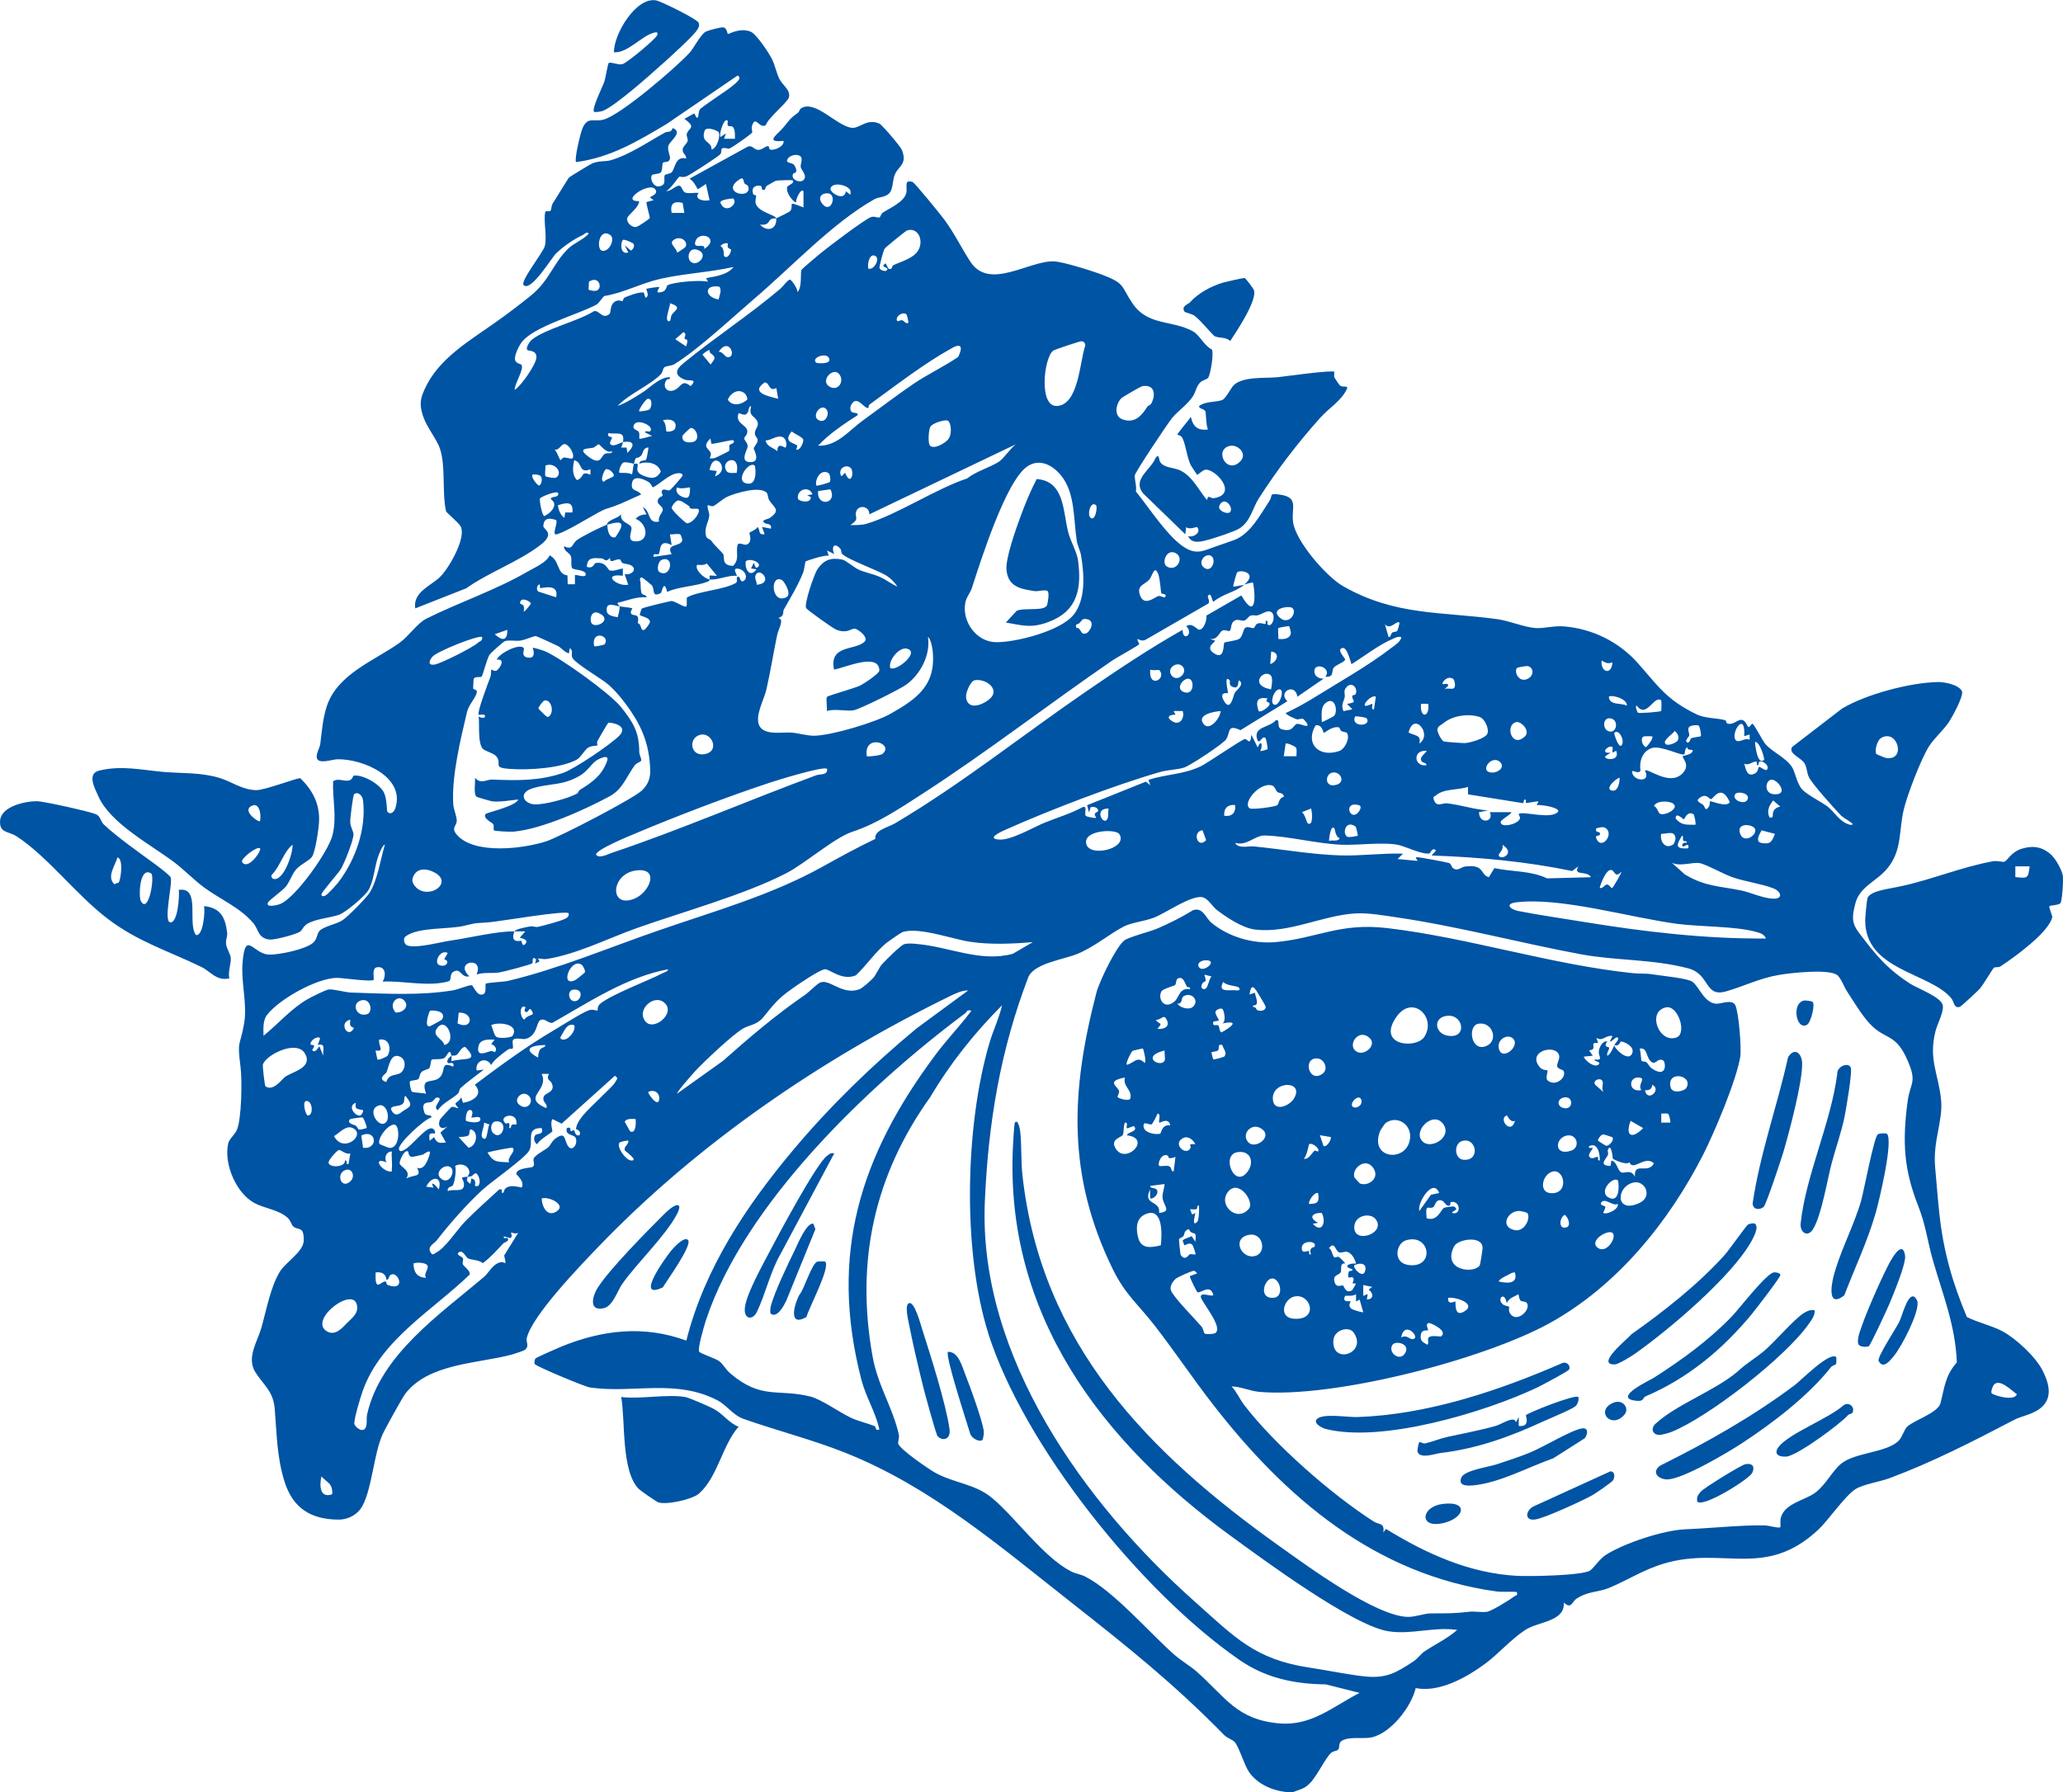 <?xml version="1.0" encoding="UTF-8"?>
<svg id="_レイヤー_2" data-name="レイヤー 2" xmlns="http://www.w3.org/2000/svg" viewBox="0 0 177.01 153.82">
  <defs>
    <style>
      .cls-1 {
        fill: #0054a4;
      }
    </style>
  </defs>
  <g id="_6_20追加_修正" data-name="6/20追加＆修正">
    <g>
      <path class="cls-1" d="M52.06,45.07c.04-.47.87-.52,1.24-.93-.14.67.7.76.86,1.08s-.53,1.27.44,1.24c1.16-.03.94-1.57-.06-1.93.22-.28.58-.38.93-.39l-.31-.62c.7.33.36,1.45,1.39,1.24-.14-.39.31-.78.32-1.01,0-.32-.46-.43-.44-.74.01-.35.39-.41.41-.45.06-.13-.13-.29-.05-.43.17-.29.47.05.7-.07.07-.04,1.08-1.17,1.08-1.25,0-.25-.41-.22-.62-.16-.67.17-1.49,1.01-1.93,1.17-.06.02-.14-.3-.34-.43-.41-.27-1.33-.66-1.45.05-.14.8.47.52.78,1-.78.33-1.52.72-2.33,1.01-.72.26-.66.16-1.35.54-.86.47-2.71,1.61-3.53,1.86-.54.16.12-.99-.09-1.22-.56-.19-1.06-.21-1.09.53,0,.27,1.08.6-.26,1.62-1.9,1.45-4.43,2.34-6.36,3.71l-4.37,1.72c-.22-1.4,1.35-1.94,2.12-2.69s2.31-3.41,1.76-4.37c-.17-.3-1.22-1.18-1.24-1.27-.35-1.58-.02-3.85-.51-5.34-.35-1.07-1.39-2.04-1.63-3.49-.1-.62.04-1.06.29-1.62,1.19-2.65,3.78-4.12,6.07-5.75,1.13-.8,2-1.46,3.02-2.28,1.65-1.33,1.93-2.77,3.21-4.03.51-.51,1.29-.77,1.79-1.31-.13-.24-.37.05-.51.11-.76.35-1.7,1-2.29,1.58-.42.42-2.15,3.32-2.78,2.72-.33-.32,1.69-2.81,1.82-3.37.2-.87-.13-2.1.03-2.89.03-.16.34-.03.44-.11s.08-.45.21-.65c.26-.38,1.31-2.15,1.41-2.23s1.83-1.14,1.98-1.2c.65-.25,1.1-.13,1.59-.27,1.6-.47,3.18-1.56,4.62-2.36.26-.15.56.04.68-.4.95.34-.26,1.14-.36,1.51-.12.44.22.89.12,1.18s-.5.19-.58.28c-.11.13-.01.68-.22.86-.14.12-.67.12-.73.2-.23.32.2,1.34.93.85.25-.17.06-.66.17-.84.06-.09.45-.1.6-.25.27-.29.31-1.44,1.23-1.17.04-.36-.36-.42-.29-.82.04-.26.37-.47.42-.69.04-.19-.1-.4-.08-.56.1-.58.92-.54-.2-1.34l.85-.47c.42.9.3-.02.46-.31.14-.25,2.4-1.67,2.87-2.09.21-.2.83-.61.39-.85l-6.09,4.16c-2.48,1.48-4.84,2.89-7.77,3.27-.18-.18.38-2.54.56-2.93.45-.99.92-.5,1.77-.71,1.48-.37,6.22-4.46,7.38-5.71.38-.41.92-1.51,1.36-1.81.2-.14,1.36-.43,1.56-.4.31.04.36.54.38.56.08.06,1.01-.58,1.97-.19.49.2,1.57,1.83,1.83,2.36.27.55.37,1.16.63,1.69s1.02.99.81,1.61c-.16.46-1.74,1.69-1.98,2.37-.58.32-.88-.93-1.18.07-.07.22.05.43.02.54-.03.13-1.74,1.32-1.94,1.38s-.41-.11-.64,0c-.13.07.01.38-.21.55-.37.3-2.45,1.67-2.84,1.84-.31.13-.58,0-.63.04-.12.08-.74,1.06-1.12,1.22.35.07.87-.52,1.15-.45.2.05.24.5.5.59.32.11.79-.02,1.14.03-.45.54.44.75.93.62l-.31-1.39-.7.46c-.22-.39-.33-.64-.7-.92l4.96-2.73c.35-.19.58.22.86.26.38.05.65-.33.92-.32.09,0,.07.25.16.29.31.12,1.24-.24,1.16-.74-1.67.17-.52-.54,0-1.17.58-.7.5-.7,1.24-1.25.11-.08.15-.31.27-.38,1.22-.75,3.04,1.53,4.35,1.68.65.08,1.29-.84,2.36-.36.25.11,1.83,1.98,1.93,2.25.48,1.2-.23,1.36-.57,2.05-.25.5-.15,1.28-.5,1.67-.33.36-.95.33-1.27.51-3.58,2.01-7.13,5.83-10.29,8.52-1.88,1.61-4.88,4.42-6.9,5.65-.27.16-.66.13-.83.25-.16.12-.15.44-.32.61-.98.99-2.72,1.67-3.71,2.72.7-.25,1.43-.71,2.06-1.11.75-.47,1.52-1.36,2.43-1.36.06.24-.23.12-.31.26-.37.6.1,1.12.71.84s.6-.95,1.38-.33c.66-.69-.16-.41-.52-.56-.92-.38-.77-.86-.11-1.4,2.65-2.18,5.72-4.18,8.34-6.41.17-.14.63-.79.82-.77.13.02.71.84.62,1.08.45-.41.23-1.75.37-1.94.08-.11,1.4-1.22,1.63-1.41.7-.57,3.63-2.79,4.28-3.08.34-.15.62.09.78,0,.08-.04.13-.3.26-.39.59-.39,1.81-.91,2.02-1.66.15-.51-.25-1.24.55-.98.2.07,2.41,2.81,2.71,3.21.86,1.15,1.48,2.45,2.25,3.63,1.62,2.49,5-.09,7.15-.03.79.02,3.42.86,4.25,1.18,1.92.74,1.53.99,2.52,2.44,1.33,1.95,3.42,1.39,5.2,2.4.54.3.97,1.25,1.6,1.54.19.31-.12,2.13-.31,2.42-.1.16-.48.2-.7.42-.33.33-.39.87-.64,1.22-.5.72-1.23,1.19-1.75,1.81-.37.44-3.17,4.64-3.21,4.93-.04.32.18.98.09,1.39,1.11,1.34,2.86,4.12,4.38,4.92.96.5,1.55.11,2.46-.2.46-.16,1.11-.37,1.63-.57,1.37-.53,2.21-2.17,3-3.36.3-.45-.1-.65.83-.53,1.75.23,1.01,1.13,1.19,2.38.23,1.64,2.85,4.66,4.28,5.48,4.5,2.57,8.43,2.17,13.27,2.84,1,.14,2.36.71,3.28.76.74.04,1.54-.22,2.45-.14,2.4.21,4.61,1.29,6.23,3.07,1.78,1.98,2.44,3.18,5.12,4.48.73.35,1.71.3,2.43.49.13.04.1.28.21.3.55.13.84-.36,1.21-.32.39.03.47.62.62.62.07,0,.24-.29.31-.29.13,0,.88,1.46,1.08,1.7.58.71,1.8,1.2,2.32,2.02.27.43.42,1.42.87,1.92.42.46,1.66,1.07,2.2,1.48s1.02,1.33,1.9,1.55c.47.03.11-.17-.03-.28-.23-.18-.59-.35-.77-.55-.56-.59-2.44-2.67-2.72-3.25-.18-.37-.16-.81-.37-1.18-.29-.51-1.41-.82-1.08-1.41l4.29-3.3c2.07-1.24,5.86-2.24,8.27-2.28.55,0,1.77.24,2.02.79.17.39-.82,2.18-1.1,2.62-.45.69-1.29,1.41-1.74,2.13-.69,1.1-1.86,4.16-2.16,5.43-.43,1.8-.11,3.5-1.44,5.07-.93,1.1-2.36,1.52-2.72,3.01-.26,1.06-.34,1.6.33,2.48,1.45,1.9,2.32,3.01,4.37,4.35.62.4,2.59,1.12,2.8,1.81.16.54-.44,1.61-.61,2.27-.62,2.46.26,3.65.48,5.91.18,1.78-.72,3.51-.51,5.78.12,1.32.22,2.66.36,3.97.35,3.23,1.11,5.89,2.36,8.87.96.49,2.09.72,3.04,1.22,1.17.62,2.86,2.2,3.45,3.36.59,1.17.93,2.46-.28,3.33-.65.47-1.55.6-2.17.93-3.58,1.87-6.97,3.61-10.66,4.99-.79.3-2.27.53-2.93.94-.87.54-2.35,2.69-3.19,3.48-4.57,4.27-8.15,1.42-13.21,2.9-1.8.53-3.14,1.43-4.72,2.09-.99.41-1.75.26-2.8.92-.42.27-.45.96-1.11.35.1,1.65-2.18,1.61-3.31,2.35-1.2.78-2.36,2.11-3.47,2.92-1.58,1.16-3.91,2.47-5.93,2.07-.38,1.62-2.15,3.9-3.83,4.24-.7.14-1.98-.13-2.57.33-.21.16-.12.52-.24.69-.1.15-.43.12-.64.32-.52.5-1.2,2.01-1.85,2.64-.45.43-.84.49-1.39.7-.2-.01-.42.02-.62,0-1.2-.14-2.46-.7-3.16-1.72-.43-.62-.82-2.08-1.23-2.57-.17-.2-.64-.34-.89-.59-4.36-4.44-8.18-7.49-13.02-11.3-6.15-4.83-12.11-9.99-19.46-12.92-2.88-1.15-5.94-1.92-8.82-2.94-.84-.3-1.41-1.17-2.18-1.57-3.61-1.88-7.24-.57-10.96-1.11-.45-.07-4.59-1.8-4.73-2.01-.05-.08-.02-.36.06-.47.07-.1,1.93-.9,2.23-1.03,3.52-1.43,7.08-1.85,10.72-.51,1.55-6.18,5.15-11.58,9.22-16.42,3.15-3.75,6.74-7.23,10.54-10.38l4.42-3.25c-.53-.02-1.11.27-1.59.5-11.1,5.44-21.62,12.63-30.17,21.53-1.48,1.54-5.73,5.94-6.12,7.84-.06.31.25.64-.15.97-.11.09-.92.35-1.14.41-2.84.77-7.1.73-9.12,3.35-.25.32-1.78,3.09-1.97,3.53-.73,1.66-.89,4.54-1.69,6.06-.39.76-1.2,1.22-2.05,1.22-2.4,0-3.95-.99-4.66-3.27-.66-2.1-.66-4.1-.84-6.26-.13-1.52-.99-2.04-1.67-3.14-.76-1.23.18-2.6.52-3.77.42-1.48.81-3.61,1.62-4.88.5-.78,2-1.68,2.02-2.62.03-1.28-.45-.85-.89-1.21-.15-.12-.23-.51-.47-.73-.72-.68-1.93-.82-2.76-1.23-1.66-.81-2.76-3.42-2.36-5.17.09-.39.53-.72.73-1.13.43-.94.47-4.31.33-5.41-.3-2.46-.08-1.59.3-3.72.3-1.67-.27-3.55-.13-5.24.24-2.88.9-.77,2.24-.71.85.04,3.15-.44,3.8-1,.39-.34.33-.78.56-1.03.38-.4,1.43-.56,1.98-.92.45-.29,2.01-1.88,2.31-2.34.69-1.06.96-2.94,1.33-4.17-.26.16-.48.76-.58,1.04-.32.9-.38,2.11-.83,2.88-.31.53-1.94,1.91-2.52,2.12-.79.28-2.06.35-2.76.8-.36.23-.38.51-.59.65-.35.24-2.22.74-2.66.68-.97-.14-.88-.84-1.35-1.4-1.14-1.35-2.85-2.05-4.23-3.07-.89-.66-1.75-1.55-2.56-2.16-2.04-1.53-5.51-3.36-6.52-5.68-.3-.69-1-1.93.09-2.19,1.93-.47,3.68-.04,5.55.12,1.59.13,3.17.03,4.76.51,1.02.3,1.94,1.03,3.15,1.05.76.01,3.61-1.1,3.79-1.02,1.02.99,1.63,2.12,1.61,3.57,0,.59-.31,2.73-.61,3.17-.25.35-1.05.68-1.41,1.14-.31.39-.51,1.01-.83,1.41s-1.45,1.16-1.55,1.4c-.18.45.87.18,1.04.11,1.33-.51,4.14-4.5,4.5-5.88.41-1.57,0-3.09.06-4.66.46-.31.89.05,1.39-.08.3-.08.29-.4.4-.41.8-.08,2.18.7,2.57,1.45.27.52.24,1.57.29,1.64.23.3.57.08.69-.29.88-2.68-2.78-4.24-4.97-4.2-.42,0-1.59.45-1.76-.09-.11-.35.24-.85.29-1.23.15-1.12.2-2.17.58-3.29.93-2.72,4.08-3.86,6.23-5.39.77-.55,1.5-1.66,2.28-2.06,2.82-1.41,5.93-2.44,8.69-4.04.61-.35,1.64-.79,1.9-1.4.9.45.58,1.61,1.53,1.72l.02.76h.62s0-.78,0-.78c.09-.09.95.29.93-.08-.03-.41-1.04-.34-1.17-.53-.14-.21-.01-.69-.1-.99-.1-.34-.64-.46-.59-.88.78.36.64-.18,1.1-.53.36-.28,2.15-1.19,2.62-1.33-.03.4.14,1.25.69,1.08.84-1.23.66-1.47-.69-1.08ZM62.44,10.37c-.3-.37-.78,1.17-.62,1.39l.46-.31-.15.46h.93c0-.28.02-.64-.1-.9-.13-.29-.4-.12-.49-.22-.1-.1,0-.39-.03-.43ZM61.64,11.32c-.1-.11-1.05-.52-1.19-.08-.34,1.04.65.86.6,1.6.48-.1.82-1.26.59-1.53ZM68.06,14.9c-.32.57.88.98,1,.33.06-.32-.32-.66-.36-.91-.04-.27.3-.83-.17-.99-.33-.11-.86.05-.98.37-.13.36.44.2.62.5.39.68-.07.64-.1.69ZM63.88,15.73c-.13-.18,0-.71-.62-.2-1.29,1.05,1.16,1.58.96.55-.05-.25-.27-.24-.34-.34ZM66.62,18.73c.21-.1,1.14-.54,1.21-.65.31-.53-.39-.87,1.11-.28v-1.39c-.23-.31-.71.78-.62.93-.14.14-.93-.78-.78-1.29.05-.17.69-.31.47-.57-.05-.05-1.36,0-1.43.03-.08.02-.66.36-.79.44-.14.09-.1.52-.41.29-.05-.03.11-.38-.4-.3-.42.07-.48.38-.34.75.02.04.2.03.23.11.03.11-.11.45-.02.7.27.73,1.73.95,1.75,1.24-.07.03-.26-.05-.46.08-.23.15-.15.54-.93.46.62.66,1.46.41,1.39-.54ZM72.93,16.29c-.27-.44-1.53-.7-1.67-.11-.08.34,1.19,1.16,1.32.23l.39.31c0-.14.04-.31-.04-.43ZM56.23,16.26c-.48-.72-3.1,1.05-1.39,1,0,.55-.95,1.16-1.02,1.46-.09.38.39.81.75.76.2-.03,1.12-.66,1.18-.77.03-.06-.33-1.3-.28-1.36.03-.04.49-.13.61-.17l-.31-.23c.09-.15.74-.27.46-.69ZM70.91,16.59c-.55.04-.71.47-.35.91.78.95,1.37-.99.35-.91ZM62.9,17.03s-1.21.08-1.08.39c.44,1.04,1.59.02,1.08-.39ZM58.72,18.27l-.15-.86c-.79-.18-1.09.09-.94.86h1.09ZM78.8,21.47c.49-.9-.07-2-.98-1.69-.12.04-1.82,1.43-1.91,1.55-.12.16-.47,1.55-.45,1.65.04.23.52.33.61.24.36-.33-.7-.24-.08-.62l.24.46c.39.13.25-.22.42-.3.59-.29,1.77-.59,2.15-1.3ZM52.34,20.15c-.97-.61-1.2,1.27-.67,1.37.62.12,1.16-1.06.67-1.37ZM60.42,21.37c1.5-.97-.57-1.71-.78-.54-.1.57.94-.02.78.54ZM58.83,21.18c.21-.48-.39-.91-.89-.67-.7.34.08.7.16,1.16.04.03.71-.45.73-.49ZM54.36,20.92c-.03-.06-.8-.42-.91-.33-.21.18-.28,1.3.46,1.08l-.31-.62.54.46c.2-.14.34-.38.21-.6ZM62.44,20.9c-.09-.09-.54.03-.62.23.34.12.27.82.31.85.27.28.58-.23.6-.55,0-.05-.18-.07-.27-.2-.06-.09.01-.31-.01-.34ZM59.22,22.41c.55.64,1.74-.63.59-.98-.69-.21-.89.63-.59.98ZM75.14,21.99c-.54-.37-.76.76-.62,1.08.52.08.97-.84.62-1.08ZM62.9,22.92c-2.04.45-4.17.55-6.2,1-1.69.38-3.23,1.23-4.84,1.48-.09.01-.47.63-.68.74-1.58.86-5.53,1.91-6.47,3.3-.22.32-.67,1.21-.48,1.54.12.22.48.26.52.34.23.37-.61,1.63-.59,2.14.57-.36,1.68-2,1.83-2.6.22-.84-.67-.73-.74-.82-.17-.19.2-.74.4-.9,1.19-.94,3.95-1.57,5.32-2.44.48-.08.69.72,1.3.27.2-.15.01-.78.5-1.09.32-.2.56-.01.65-.05.03-.01.05-.25.22-.32.51-.19,1.03-.42,1.59-.42l.16.47c.41-.19.01-.71.08-.77.04-.04,1.04-.19,1.09-.15.07.05-.29.39-.08.46.78-.01.66-.54.8-.62.47-.27,2.84-.48,3.47-.3l-.16-.31c.77-.15,1.8-.27,2.33-.93ZM51.26,24.91c.45-.28.08-1.28-.73-.73l-.03.68c.17.09.6.15.75.05ZM61.66,25.7c.06-.35.29-.74.08-1.09-1.34-.25-1.32.89-.08,1.09ZM57.48,26.02c.08.18-.54,1.55-.08,1.55.18,0,.14-.41.23-.54.26-.42.97-.65-.15-1.01ZM77.76,26.96c-.41-.25-1.01.3-.76.6.04.05.28-.11.39-.08.21.05.27.31.54.24.05-.06-.11-.72-.17-.76ZM58.75,29.08c-.08-.14.24-.4-.11-.58l-.7.61.93.62c.26-.78-.04-.53-.12-.66ZM90.37,30.09c-.8.58-1.28,4.85.33,4.75,1.86-.11,1.95-3.85,2.42-5.19-.01-.22-.13-.38-.36-.36-.14,0-2.29.72-2.39.8ZM82.22,30.62c.36-.74.34-1.23-.52-.76-2.41,1.33-4.83,3.22-7.06,4.83-.13.09-.11.29-.12.3-.29.17-.76-.78-1.23-.54-.24.17-.4.49-.3.77.12.34.62.09.61.4-1.2.77-2.43,1.59-3.41,2.63,1.62.07,2.67-1.32,3.84-2.16,1.46-1.06,3.04-2.26,4.38-3.17,1.17-.79,2.64-1.49,3.82-2.3ZM61.66,30.19c.31-.05.55.43.72.45.9.16.21-1.83-.72-.45ZM60.95,30.29c-.09-.07-.03-.27-.13-.25-.06.01-.53.33-.55.39l.7.85c.46-.6.45-.61-.02-.99ZM71.1,30.68c-.26-.42-1.52,0-1.07.45.05.05,1.46.18,1.07-.45ZM72,32.1c-.54-.66-1.75.68-.73,1.13.7.31,1.2-.55.73-1.13ZM66.62,33.29c-.66.38-.56-.47-1.01-.47-1.29.89.37,1.2,1.16,1.4l-.16-.93ZM98.44,34.9c.05-.08.26-.11.37-.32.38-.78.23-1.61-.8-1.44-.12.02-1.71.94-1.8,1.04-.47.48-.69,1.56.16,1.83,1.05.33,1.59-.37,2.08-1.11ZM63.94,33.8c-.54-.52-1.25-.09-1.49.5.36.62,1.25.42,1.67-.02.03-.1-.1-.41-.19-.49ZM55.74,35.12c.2-.2.27-.99-.19-.89-.13.03-.82.97-.7,1.08.2-.01.78-.08.89-.19ZM64.86,35.98c-.23-.33-.62-.31-.41-1.13-.31.04-.11.53-.46.71-.22.11-.57-.15-.62-.09-.33.87.72.99.75,1.51.02.37-.23.46-.26.62-.03.19.31.38.29.73-.01.25-.74,1.33.23,1.33.94,0,.29-1.07.29-1.17,0-.12.32-.43.34-.69.02-.21-.23-.36-.24-.56-.04-.51.52-.68.1-1.26ZM70.78,35.02c-.46-.27-1.08.66-.61.99.68.48,1.16-.67.61-.99ZM57.17,37.01c.06.07.67.04.76-.25.23-.7-.54-.87-1.07-.68.31.19.28.89.31.93ZM81.32,36.1c-.16-.12-1.36.18-1.52.58-.13.32-.19,1.4,0,1.57.35.34,1.36-.23,1.61-.62s.24-1.29-.08-1.53ZM55.78,37.01c.43-.42-1.13-1.16-1.39-.54-.19.44.34.38.44.65.06.16,0,.48.03.52.07.08.89-.2,1.09-.23l-.62-.31c.03-.18.4-.02.47-.08ZM58.6,37.35c-.03.06-.09.1-.04.2,0,.43.53.45.85.39.76-.14.34-1.26-.16-1.21-.04,0-.64.58-.66.62ZM68.32,38.56c.29.2.65-.61.6-.83s-.79-.51-.99-.71c-.81.98.27.97.47,1.23.05.06-.11.29-.08.31ZM53.45,37.94c.19-1.01-.52-.64-1.24-.77-.18.38.3.29.3.38,0,.11-.24.43-.15.55.23.32.84-.11,1.09-.15-.03.17-.09.31-.16.46h.47s.07.46.07.46c.69-.67.58-1.08-.39-.93ZM67.39,38.41c.18-.14.08-.8-.26-.91-.51-.17-.95.31-1.44.29.13.58.63.59,1.01.93,0-.86.62-.25.7-.31ZM61.04,38.1l-.08-.47c-1.02.97.44.87-.08,1.7.13,0,.25.01.38,0,.11-.02,1.26-.58,1.3-.64.08-.11-.02-.34.03-.48.04-.11.6-.19.31-.43-.07-.06-1.6.32-1.86.31ZM49.11,39.34c.24-.23-.18-1.06-.57-1.21s-.52.59-.98.44c.2.09.46.93.54.92.03,0,.16-.22.3-.23.17-.01.63.15.7.08ZM52.52,38.72c-.51.25-1.02-.59-1.16-.59-.08,0-.3.25-.47.29-.46.11-1.4,0-.44.74,1.14.87,1.09-.03,1.45-.21.23-.12.64.05.62-.23ZM87.22,38.1l-12.63,6.04c.03-.73-.97-.86-1.14-.2-.13.5.35.58-.49,1.12.45,0,.96.02,1.39-.11,2.65-.79,5.9-2.98,8.63-3.89.76-.61,1.95-.94,2.72-1.43.43-.27,1.02-1.21,1.51-1.54ZM54.38,39.8c.07.02.28-.04.31,0,.14.21-.31.68.47,1,.66.28,1.15.36,1.54-.33-.25-.77-1.19-.9-1.85-.68.03-.33.49-.23.59-.34.04-.05.22-1.01.19-1.05-.51.04-.43.51-.62.7-.42.42-.41-.15-.62.7-.22-.06-.75-.19-.93-.09s-.41.75-.31.86c.04.04.82-.05,1.08.15.08-.31.08-.62.16-.93ZM50.66,40.27c-1.04.42-.66-.63-1.39-.77-.13.57-.21,1.22.23,1.7.68-.21.27-.83,1.16-.46v-.46ZM61.35,40.88c1.44-.53-.12-2.42-.47-.54l.62.08-.15.46ZM63.21,40.58c.34-1.79-1.51-1.05-.86-.14.16.22.62.14.86.14ZM92.12,52.76c1.07-1.37.9-3.46.64-5.09-.07-.41-.32-.86-.38-1.32-.27-1.79-.13-4.03-1.31-5.51-.72-.91-1.86-1.54-2.93-.81-1.85,1.27-4.01,8.15-4.75,10.43-.15.46-.47.75-.57,1.3-.28,1.58.94,3.31,2.61,3.35s5.6-.96,6.68-2.35ZM46.81,40.87c.04.05.77.21.92.11.62-.44-.17-1.37-.94-1.02.04.22-.08.8.02.91ZM64.76,39.96c-.51-.47-1.88,1.5-.53,1.55.78.03.59-1.48.53-1.55ZM72.95,40.13c-.4-.33-1.13.14-.75.75l.31-.31c.51,1.27.84-.12.45-.45ZM51.98,40.27c-.09.02-.57.99-.16,1.08.12-.23.84-.37.85-.54.01-.18-.37-.62-.69-.54ZM71.09,40.6c-.63-.39-1.17.46-1.06,1.06.08.08,1.14-.24,1.17-.3.11-.19,0-.69-.11-.76ZM45.7,40.73c-.19.19.4.92.54.93.19.01.34-.54.17-.78-.11-.16-.65-.2-.71-.14ZM59.18,41.82s-.84.19-1.08,0c-.32.58.68,1.04.93.86.18-.13.21-.79.15-.86ZM65.81,42.32c-.55-.67-2.72,0-3.41.31-.37.17-.99.73-1.2.8-.17.06-.43-.12-.47-.07-.1.12.14.65.13.86-.03.57-.5,1.1-.26,1.83.06.19.34.22.44.37.32.45.87.92,1.01,1.13.17.25-.21.99.85,1.01.58-.58.22-1.12.38-1.8.19-.3.57.12.86-.06.45-.27.12-.91.17-.99.03-.05.61-.26.68-.49.28.25.01.72.62.62l-.23-.62.77.15c.08-.46-.32-.36-.51-.47-.47-.27.27-.34.43-.46.94-.68.36-.85-.06-1.5-.13-.2-.12-.53-.21-.64ZM69.72,42.43c-.32-.82-1.41-.38-1.25.37.05.22,1.11.46,1.1-.14l-.31-.16.47-.08ZM71.25,41.99l-1.05.15c-.16,1.4,1.69,1.11,1.05-.15ZM47.87,42.28c-.25-.15-1.45.37-1.53.48-.09.13.17,1.52.37,1.53.38-.19.96-.65.83-1.12-.04-.16-.28-.32-.28-.35,0-.27.78-.06.62-.54ZM59.12,43.43c-.24-.14-.66-.51-.95-.48-.17.02-.54.45-.54.64s1.18,1.31,1.31,1.32c.41.01.95-.63,1.02-1.01.08-.42-.43-.14-.74-.28-.05-.02-.06-.17-.1-.2ZM49.11,43.98c.12-.99-.53-.85-1.24-.62.05.41.21.83.55,1.08l.08-.46h.62ZM94.04,43.36c-.45-.44-.8.83-.46,1.08.41.31.61-.94.46-1.08ZM58.38,45.87c-.17-.11-.66.02-.9-.02l.15.93c-1.16-.6-.92.55-1.11.76-.1.11-.54-.15-.44.25l1.55-.23c-.55-.95.77-.61.91-1.18.02-.08-.12-.48-.16-.5ZM72.24,47.5c-.08-.09-.05-.31-.13-.4-.49-.57-.82-.23-.53.45l-.62-.31.15.46c-.25-.12-1.92.41-1.99.49-.04.03-.11.7-.21.95-.44,1.1-1.1,2.19-1.66,3.18-.11.2.1.54-.48.72.57.09.02.93-.09,1.46-.32,1.54-.57,3.13-.92,4.66-.2.89-1,2.25-.62,3.09.41.9,1.99.56,2.78.62.61.05,1.36.28,1.97.27,1.54-.04,5.23-1.16,6.49-1.87,2.32-1.31,4-2.5,3.63-5.53-.03-.22-.17-.97-.39-1.07.24,1.53-.65,3.21-1.87,4.09-.54.39-3.91,2.07-4.49,2.19s-1.65-.16-2.32.07c.05-.26-.09-1.11.02-1.22s2.37-.74,2.83-.96c.29-.14,1.67-1.04,1.66-1.3-.03-1.6-3.03-.2-3.89-.08-.42-2.12,1.72-1.62,2.59-2.36.48-.41-.62-1.15-.8-1.15-.4,0-.62.43-1.55.11-.3-.1-2.53-1.71-2.63-1.87-.2-.33.69-2.95.98-3.36.56-.79,1.14-1,2.12-.81.3.06,1.02.7,1.44.88.55.24,1.19.35,1.74.59.58.25,1,.61,1.55.85-.21-.33-.55-.68-.88-.9-.77-.51-3.46-1.43-3.88-1.93ZM100.11,48.61c.82.52,1.57-.73.75-1.15-.78-.39-1.22.85-.75,1.15ZM103.94,47.72c-.51-.34-1.25.56-.61,1.01s1.06-.7.61-1.01ZM52.36,47.86c-.44.47-.5.07-.72.06-.67-.03-1.25-.15-1.29.72.52.22.65-.29.72-.31.9-.2,1.08.58,1.24.62.37.1.77-.12,1.13-.16v.62c-1.86-.23-.5.96.46.77l-.31-.93c.3.14.95-.12.77-.54-.22-.33-.65-.27-.96-.4-.11-.05-.12-.29-.22-.3-.41-.07-.88.45-.83-.15ZM56.57,49.08c.98.62,1.36-1.42.24-1.05-.36.12-.48.9-.24,1.05ZM65.07,48.63c.3-.35-.73-.78-1.08-.46-.11.65.34,1.47.92.69l-.47-.08.23-.46c.06-.03.11.63.39.31ZM60.89,49.72c.02-.07-.04-.28,0-.31.08-.06.46.03.62,0l-.87-1.06c-.24.23-.81.09-.83.13-.23.38.6,1.19,1.08,1.24-.05.16,0,.12-.19.2-.93.39-2.48.41-3.46.88-.27-1.18-.47.06-.52.08-.83.44-.52-.28-.78-.64-.03-.04-.81-.68-.86-.68-.28-.02-.13.35-.12.43,0,.22.02.72.07.87.09.27.47.14.44.4-.87-.07-1.66.29-2.48.47-.06.05.15.23.16.31-.43-.07-1.18-.43-1.09.39.04.41.58.47.94.54.07-.32.18-.59.16-.93.19.03,1.04.12,1.09.16.02.02-.21.33-.09.47.21.26.75-.11.56.81.35.07.22.69.54.58.13-.05.52-.56.51-.7-.04-.42-.86-.45-.88-.61,0-.03.15-.5.17-.52.1-.09,2.41-.64,2.54-.65.34,0,1.15.6,1.29.46.09-.09-.02-.73.08-.78.96-.53,3.13-.64,4.15-1.22.21-.12.06-.42.1-.47.28-.35.25.45.54.31.5-.25.17-1.01-.46-1.08-.52-.06-.02.58-.08.62-.72-.08-1.65.38-2.32.31ZM99.65,50.94c-.05-.07-.1-1.21-.27-1.67-.32-.85-.51.17-.76.46-.41.47-1.07.48-.83,1.27.34,1.16,1.32.2,1.62.15.18-.03.46.16.52.11.31-.28-.26-.31-.28-.33ZM64.92,50.18c1.63-.13.08-1.77-.12-.68-.03.19.16.46.12.68ZM106.75,50.18c1.23-1.02-.31-1.33-.6-1.06-.05.04-.37,1.17-.33,1.22.31-.02.62-.1.93-.15-.76.62-1.76.76-2.56,1.39-.24.28-.18-.86-.54-.46-.09.1.24.54,0,.69l-5.32,3.07c-.26.16-.47.07-.73-.04-.07.07.18.4.14.45-.07.11-1.92,1.14-2.27,1.37-5.44,3.73-10.77,7.87-16.29,11.44-1.9,1.23-3.94,2.6-6.02,3.27-1.53.49-4.11,2.76-5.72,3.58-3.59,1.85-8.89,3.31-12.81,4.7-2.44.87-5.13,2.24-7.73,2.65-.27.04-.49-.04-.75-.05.27.43.05.21-.23.46l.08-.39c-.43-.33-.23.24-.33.35s-2.51.74-2.86.79c-.61.09-1.29-.04-1.92.17.69-1.62-1.99-1.12-.62.15-.61.17-.73-.56-1.15-.47-.68.15-.28.81-.65.91-1.75.49-3.85-.07-5.64.02.34-.56.23-1.39-.53-1.22-.41.09-.18,1-.24,1.07-.19.2-2.69-.18-3.18-.17-1.71.03-4.93,1.83-5.97,3.18-.37.48-.31,1.21-.3,1.79,1.25-1.01,2.37-2.33,3.76-3.13.33-.19,1.5-.78,1.81-.84.34-.07,1.44.24,1.94.26,2.88.09,5.98.28,8.79-.2.39-.07,1.35-.47,1.57-.43.13.02.41.95.95.79.36-.11.17-.83.25-.92s1.55-.16,1.86-.23c4.27-1,8.74-2.88,12.88-4.31,4.81-1.67,9.76-3.05,14.17-5.51,1.49-.83,2.99-1.65,4.52-2.38-.13-.74,1.06-.97,1.68-1.33,5.74-3.4,11.02-7.63,16.43-11.34,2.68-1.84,5.42-3.67,8.25-5.27,0,1.1,1.01.34.31-.31.55-.36.9.33,1.14.3.4-.06.64-.83.59-1.21l3-1.73c1.23,2.12,1.24.18,1.01-1.09-.27-.03-.52.11-.77.16ZM67.06,49.76c-1.04-.46-.86,2.2.45,1.47.43-.28-.23-1.38-.45-1.47ZM46.35,50.46c-.06-.06,0-.26-.03-.28-.14-.12-.41.38-.12.59l1.52.49c.27-1.29-1.29-.73-1.37-.8ZM44.93,52.5c.15-.05.62-.65.62-.7,0-.18-.94-.68-.93,0,.4.13.35.29.32.7ZM109.73,52.93c.93.96,1.77-.7.97-.82-.48-.08-1.58.2-.97.82ZM50.84,53.57c.48.31,1.69-.43.55-.95-.75-.34-.85.76-.55.95ZM108.76,53.59c.54.43.95-1.61-.31-1.01-.9.44-.59.13-1.14.25-.19.05-.31.35-.53.42-.25.07-.53-.13-.78-.02-.48.21-.28.75-.5.91-.09.07-.4-.14-.63-.02-.25.13-.39.83-1.08.71l.46.15c.12.09-.94.53-.08,1.09.93.62.78-.8.88-.92.05-.06,1.01-.16,1.27-.32.31-.19.34-.82.52-.95.23-.16.54.05.72.02.13-.02.11-.34.41-.41.41-.09.7.3.63-.21.27-.07.1.27.15.31ZM92.59,53.96c.18.19.2.52.59.4.3-.09.85-1.01.14-1.21-.64-.18-.48.38-.97.44-.12.39.14.26.24.36ZM120.07,53.43c-.24-.22-.75.68-1.24.15l.31,1.08c.23.04.14-.22.32-.37.1-.08.32-.06.41-.13.08-.07.23-.71.2-.73ZM109.69,54.83c.43.06,1.05-.01,1.07-.54,0-.06-.12-.53-.15-.55-.04-.03-.89.12-.93.16-.05.05.03.74,0,.93ZM43.53,54.05l-1.08.38c.65.59,1.09.58,1.08-.38ZM48.8,56.07c-.39-.11-.63-.49-.97-.65-.23-.11-1.79-.84-1.89-.84-.09,0-.93.34-1.26.39-.43.07-.95-.07-1.35.05-.15.05-1.23,1.01-1.34,1.19-.21.34-.58,1.79-.66,1.85-.12.1-.53-.04-.68.18-.02.03-.06.8-.05.84.04.14.33.04.31.32-.04.43-.69,1.07-.83,1.67-.56,2.34-1.34,5.55-1.19,7.94.03.46.3,1.03.3,1.42,0,.47-.52.6.01,1.21,1.5,1.72,5.7,1.2,7.67.56,1.14-.37,7.56-3.7,8.24-4.39.5-.51.7-1.02.68-1.74-.06-1.92-.58-3.45-1.65-5.02-.63-.93-1.47-1.98-2.25-2.54-.65-.47-2.3-1.47-2.71-1.96-.29-.35.1-.65-.29-.93l-.08.47ZM51.89,55.28c.5-.75-1.19-1.25-.91.17.06.06.86-.09.91-.17ZM41.37,54.67c-.26-.22-3.9,1.24-4.27,1.69-.31.37-.39.77.2.67.55-.09,3.3-1.48,3.71-1.87.16-.15.43-.16.35-.5ZM120.22,54.67c-.29-.06-.46.04-.7.15-1.16.48-2.47,1.5-3.56,2.18-.1-.26-.37-1.47-.77-1.39-.58.11.27.91.23,1-.11.25-.85.46-1,.71-.19.32.07.8-.7.76.58-.75-.88-1.27-.94-.54-.04.47.35.71.79.7l-2.25,1.55c-.18-1.23-1.73-.42-.86.39l-4.02,2.48c-1.17-.53-.84.15-1.23.78-.25.39-3.1,2.27-3.61,2.43-.64.2-1.4.19-2.09.39-3.94,1.14-9.43,3.25-13.2,4.93-.48.21-1.73.8-.55.86,1.02.06,2.88-1.04,3.85-1.44,1.1-.45,2.25-.78,3.3-1.35.43-.11.1.51.24.74.06.1.84.24.91.18-.39-.58.28-.38.15-.69-.09-.23-.39-.27-.62-.23l-.15.46-.16-.62,5.04-2.02.38.31-.16-.46c1.57-.52,2.96-.44,4.49-1.17.63-.3,3.58-2.36,3.8-2.34s.46.63.54-.36l.54,1.08c.31-.73.47-.23.23.31.04.04.6-.13.62-.16.03-.04-.12-.89-.16-.93-.33-.36-.54.71-.74.05-.32-1.06,1.07-.97,1.6-1.59.43-.16.04.61.48.75,1.03.34,1.03-.42,1.37-.45.22-.02.75.25.86.16.13-.11-.32-.57-.35-.58-.21-.08-.39.09-.58.02s-.82-.33-.93-.52c.8-.38,1.71-.87,2.46-1.34,2.15-1.34,4.59-2.7,6.6-4.25.28-.21.83-.55.86-.92ZM76.38,57.31c.42.42,2.67-1.38,1.4-1.65-.63-.13-1.57,1-1.4,1.65ZM109.07,55.91l-.08,1.08c.58-.18.89-.97.08-1.08ZM138.35,56.84c-.39.15-.59.05-.93-.16-.11,1.02.87,1.31.93.16ZM100.59,58.04c.47.48,1.33-.29.9-.82-.47-.58-1.53.18-.9.82ZM130.16,57.32c-.27.33.14,1.25.86.96.6-.24.62-.95.1-1.11-.14-.04-.93.11-.96.15ZM99.44,57.49s-.59.06-.75-.02c-.15,1.71,1.51.74.75.02ZM109.03,57.96c-.6-.59-1.92.85.03,1.2.05-.29.19-.98-.03-1.2ZM102.23,58.41c-.39-.62-1.61.69-.6,1,.7.21.81-.66.6-1ZM124.69,58.26c-.56-.34-1.01.38-.91.44.11.07.51-.15.47.15l-.31.31c.25-.18.69.08.85-.15.12-.18,0-.69-.11-.75ZM84.85,60.04c1.08-.86-.28-1.85-1.23-1.66-.34.07-.78,1.06-.73,1.47.14,1.12,1.35.68,1.96.19ZM105.51,58.39c-.54-.59-.11,1.04-.15,1.08-.04.04-.77-.12-.38.61.59,1.12.83-.35.96-.61.12-.24.92-.77.36-1.08-.09.21-.02.65-.37.6-.6-.1-.36-.54-.41-.6ZM116.3,59.59c.29-.49-.37-1.28-.87-.48-.15.24-.01.46-.05.71-.06.35-.35.63-.11,1.21l.77-.16-.46-.46c.99-.17.41-.25.45-.68.01-.09.25-.09.27-.13ZM109.23,60.4c.45.49,1.1-1.26.54-1.24-.44.02-.77.99-.54,1.24ZM118.05,59.79c-.34-.19-1.11.6-.93.77.15.08.6-.18.62-.16.07.09-.15.51.15.47l.16-1.08ZM139.59,60.56c.06-.59-1.31-.97-1.55-.77.06.78,1.05.5,1.55.77ZM108.76,59.94c-.94-.17-1.03.28-.77,1.08.23.16.85-.34.93-.54.12-.33-.51-.13-.15-.54ZM114.45,61.45c.39-.34.11-1.8-.72-1.11-.46.38-.3,1.09-.32,1.62.04.04,1-.47,1.04-.51ZM142.53,60.1c-.62-.47-1.25,1.61-2.09.46-.2.01.07.59.1.61.08.06,1.93-.07,1.99-.16.03-.04.04-.89,0-.92ZM122.55,60.4h-.62c-.14,1.25.76,1.23.62,0ZM101.48,61.02h-.78s.16.31.16.31c-.66,0-.79.29-.2.61s1-.33.82-.91ZM104.73,61.02c-.53.04-2.06.29-1.48,1.09.51.71,1.47-.5,1.48-1.09ZM123.88,62.04c-.21.18-.55.27-.55.6,0,.21.35.92.56.99.11.04,1.6.15,1.8.14.42-.02,1.83-.4,1.95-.85s-.27-1.27-.71-1.4c-.96-.3-2.31-.1-3.05.52ZM117.27,61.65c-.05-.08-.81-.2-1-.17-.42.95,1.44.89,1,.17ZM137.91,62.7c.75.43,1.07-.85.33-1.04-.69-.17-.76.78-.33,1.04ZM130.09,61.97c-.99.25-.38,2.29.75,1.23.5-.47-.33-1.33-.75-1.23ZM121.78,63.81c1.17-.77-.48-2.81-.92-.94.55.28,1.12.19.92.94ZM149.66,63.19c.12-2.26-1.16-.33-.76.29.24.38.91-.26,1.22.02v-.47s-.46.15-.46.15ZM113.57,62.88c-.06-.05-.1-.73-.69-.63-.93,1.56.28,2.8,2.03,2.2.49-.17.95-1.11.66-1.55-.05-.07-.35-.08-.49-.17-.1-.07-.1-.29-.22-.31-.58-.12-1.22.51-1.29.47ZM145.77,62.28c-.15-.09-.73-.04-.85.12-.16.24.05.52.02.71-.02.14-.36.39-.24.54.23.28.33-.27.42-.3.2-.08.79-.13.81-.17.07-.08-.08-.85-.17-.9ZM143.89,63.62c.27-.28.07-.68-.19-.89-.16.23-.91.73-.85,1,.08.41.89.04,1.05-.12ZM139.13,63.97c.32-.39-.22-1.46-.62-1.08-.05.04.36,1.35.62,1.08ZM60.07,63.06c-1.05.29-.84,1.88.39,1.66,1.35-.24.61-1.93-.39-1.66ZM141.76,63.19s-.66-.03-.75.02c-.27.17-.12.76.21.91.05.02.7-.78.54-.93ZM161,64.72s.71.31.84.33c1.77.24.95-2.56-.45-1.71-.31.19-.58,1.07-.39,1.38ZM75.72,64.7c1.05-.9-1.63-1.79-1.35.19.07.08,1.2-.06,1.35-.19ZM151.36,65.21c.07-.06-.33-1.53-.77-1.55,0,.32.2,2.05.77,1.55ZM111.2,64.16c-.05-.1-.78-.44-.89-.34l-.16,1.08h1.09c-.02-.23.07-.55-.04-.74ZM138.35,64.12c-.26-.27-1.19.6-.15.47l-.46.31c-.2.3,1.31.49.93-.47l-.31.16c-.03-.12.04-.43,0-.47ZM144.53,64.73c-.22.18-2.02-.78-2.78-.54-.84.26-1.12,1.17-.99,1.95-.25.39-.83-.28-.7.22.17.69,1.63.81,1.08-.23.24-.24,2.06,1.32,3.16.3.85-.79-.04-1.4.09-1.54.03-.03.64-.13.77-.31.31-.44-.42-.03-.38-.46-.26.12-.19.55-.25.6ZM122.39,64.43c-1.23-.07-1.05,1.41,0,1.24,0-.3-.47-.12-.47-.54,0-.27.56-.63.47-.7ZM128.71,65.4c-.74-.7-1.87.88-.67.9.56,0,1.1-.48.67-.9ZM150.73,65.39c-.21-.17-.73.4-1.07.13.14.55.26,1.21.93.85.27-.14.28-.53.31-.54.15-.11.71.56.77.07.03-.21-.24-.45-.41-.52-.49-.19-.3.29-.44.29-.16,0-.03-.23-.09-.29ZM70.96,65.98c-.3-.26-4.27.98-4.92,1.19-3.68,1.22-8,2.87-11.58,4.38-.48.2-3.31,1.36-3.32,1.79.24.38,1-.03,1.38-.16,5.82-1.95,11.72-4.51,17.52-6.65.36-.13.97.03.93-.54ZM114.29,66.31c-.62.15-.65,1.35.4,1.03.8-.24.29-1.21-.4-1.03ZM138.97,66.76c-.1-.11-1.36.9-.69,1.08.56.15.69-.72.69-1.08ZM151.93,66.92c-.49.15-.56,1.19.29,1.24,1.38.09.22-1.4-.29-1.24ZM109.59,67.95c-.16-.14-.19-.48-.47-.55-1.09-.28-2.55,1.55-1.89,1.97.2.13,2.15-.12,2.36-.27.15-.11.12-.63.56-.71.03-.37-.42-.3-.57-.44ZM125.96,67.53c-.84.29-2.08.13-2.75.73-.14.12-.3.05-.17.41.24.64.69.22,1.12.27,1.15.13,2.34.53,3.51.61l-.77.15c.02,1.09,1.33.83.93,0h1.86c-.08.23-.93.65-.93.85,0,.56,1.58.16,1.66-.33.02-.11-.14-.35-.12-.36.4-.3,2.83.54,3.41-.23,0-.38-1.54-.58-1.86-.54l.16-.31c-.19-.03-1.03.16-1.07.13-.07-.05.1-.35-.17-.28l-.07.3-4.74-.76v-.62ZM146.72,68.77c.08-.08,1.42.57,1.7.07-.76-1.67-1.4-.26-1.62-.26-.18,0-.35-.53-.94-.13-.47.32.05.43.28.63.15.13.16.64.49.14.09-.14.07-.43.09-.45ZM148.89,68.15c-.38.51.93,1.04,1.08.38.11-.48-.88-.65-1.08-.38ZM29.06,75.68c1.45-1.92,2.38-4.56,2.09-6.99-.05-.44-.45-.79-.77-.53-.09.08-.35,2.1-.33,2.4.03.45.28.78.28,1.05,0,.51-.78,2.46-1.07,2.95-.21.36-1.67,2-1.68,2.19,0,.18.18.21.38.08.23-.15.91-.9,1.1-1.15ZM152.76,69.23l-.62-.54c-.36.48-.57.89-.31,1.47.51.06.09-.32.45-.7.12-.13.29-.22.47-.23ZM143.57,68.97c-.37-.26-1.4-.28-1.66.19.23.08.42.62.49.66.43.25,1.73-.45,1.16-.85ZM22.31,70.47c.13-.59-.07-1.76-.82-1.25-.65.44.72,1.38.82,1.25ZM105.97,69.08c-.65-.04-.97.28-.93.93.66.09,1.02-.26.93-.93ZM116.46,69.8c.13-.11.5-.61.11-.71-1.28-.35-.8,1.3-.11.71ZM95.13,69.39c-1.42-.04-.34,1.71-.07.77.05-.18,0-.55.07-.77ZM112.48,69.39l-.77.31c.24.15.43.89.47.93.53.4.41-1.04.31-1.24ZM145.3,69.88c-.53-.34-.77.44-.83.44-.04,0-.7-.7-.7-.08.53.62.91.52,1.7.54.06-.06-.08-.85-.17-.91ZM116.51,71.71s-.12-.71-.21-.78c-.83-.6-1.15.57-.72.87.14.1.9-.06.94-.09ZM150.57,71.11c-.21-.38-1.48-.52-1.3.3.24,1.13,1.6.24,1.3-.3ZM137.85,71.13c-.25-.25-.61-.11-.89-.04-.12.5.41.14.31.54-.03.14-.43,0-.31.31.4,1.04,1.49-.22.89-.81ZM114.49,71.09c-.33-.38-.46.97-.46,1.08.33-.12.71.1.93-.23-.38-.11-.43-.81-.46-.85ZM96.04,71.58c-.29-.46-3.01-.36-2.85.77.17,1.3,3.65.49,2.85-.77ZM103.18,71.25c-.92.1-.43,1.65.31.85l-.31-.85ZM152.29,71.56l-1.14-.3c-.23.39-.55.98-.02,1.08.8.14.89-.1,1.16-.77ZM143.58,72.45c.08-.06.19-.4.18-.51-.05-.72-.77-.36-1.23-.38-.12.71.39,1.36,1.05.9ZM122.67,73.22c-.45.21-2.11-.59-2.69-.71-1.28-.27-3.5.05-4.94-.02-2.12-.1-4.47-.73-6.51-.79-.89-.02-1.53.94-2.56.63.28.53,1.11.26,1.63.31,2.46.24,4.97.7,7.44.77,1.78.05,3.56-.21,5.34-.15l-.46.46,1.71.16c-.04-.15-.34-.35.07-.31.34.04,2.38.41,2.62.49.2.06.22.35.36.45.42.29.67-.11,1.06-.15,1.66-.21,1.26.73,2.01.92l.47-.78c1.49.32,3.13.21,4.52.88l3.77-.1c-.35-.62-1.56-.05-1.09-.93l-.53.4c-3.95-.82-7.98-1.19-12.01-1.33-.09-.06.39-.39.31-.46-.3-.27-.47.25-.5.26ZM144.44,72.14c-.1-.14.04-.39-.12-.42-.43.72-.7,1.17.54,1.08.11-.61-.39-.08-.46-.15-.17-.19.08-.4.31-.31.07-.25-.19-.08-.27-.19ZM25.1,72.49c-.77.63-1.03,1.78-1.73,2.53-.19.15-.02.39.11.41.87.19,1.68-2.26,1.62-2.94ZM128.9,72.49c.18.34-.31.81-.31.85,0,.6,1.58-.06.31-.85ZM22.31,72.8c-.22-.21-1.61.82-1.55,1.16.49.81,1.73-.98,1.55-1.16ZM144.6,75.06c1.7,1.03,3.02.99,4.8,1.36.83.17,1.8.65,2.68.7.97.06.75-.62.09-.88-.95-.38-2.44-.58-3.53-.96-.73-.25-2.29-1.13-2.82-1.21-.63-.1-1.64.32-2.37-.03l1.14,1.03ZM35.69,76.15c1.13,1.08,3.2-.37,1.64-1.25-.74-.42-1.69-.46-1.94.53-.06.25.13.55.31.72ZM54.66,74.69c-2.28.23-2.43,3.33-.22,2.43,1.28-.52,2.18-2.63.22-2.43ZM139.12,74.81c-.57.6-.55-.09-.87-.15-.43-.08-.91,1.17-.99,1.54.3.09.43-.34.67-.29.15.03.32.35.41.29.07-.04.83-1.33.78-1.39ZM104.32,78.01c-.26-.2-.66-.87-1.1-1-.92-.27-3.22,1.37-4.23,1.75-.75.29-1.87.41-2.52.73-1.26.63-2.58,1.8-4.1,2.4-1.15.46-3.56.77-4.12,1.92-2.43,6.33-3.46,12.59-3.75,19.34-.56,13.27,8.59,25.93,18.05,34.33,3.39,3.01,5.11,4.94,9.85,5.64,1.49.22,3.43.63,4.82.76,1.79.16,2.62-.36,4.07-1.31.33-.22.66-.66.91-.83.93-.63,1.98-1.11,2.83-1.86-2-.3-3.94.43-5.92.11-3.06-.49-10.7-6.13-13.51-8.18-11.04-8.04-19.45-19-18.68-33.54.01-.28.1-1.85.16-1.93.27-.36.43.58.45.71.14,1.2.06,2.56.2,3.83,1.61,14.5,10.81,23.81,22.08,31.83,2.43,1.73,8.17,5.96,10.97,6.05.61.02,1.41-.3,2.02-.3,1.3-.01,1.89.02,3.25-.14.5-.06,1.05.07,1.54,0,.4-.06,1.99-1.05,2.37-1.34.13-.1.28,0,.19-.35-.07-.05-1.41,0-1.73-.05-10.46-1.45-18.15-8.06-24.36-16.07-1.73-2.23-3.31-4.6-5.05-6.83-1.35-1.74-2.46-2.58-3.52-4.74-3.97-8.1-3.61-15.33-1.41-23.77.25-.95,1.66-3.87,2.37-4.45.38-.31,2.22-.76,2.84-1.03,1.05-.45,2.1-.98,3.08-1.58.84-.28,1.1.68,1.55,1.06,1.48,1.24,3.61,1.85,5.52,1.68,3.6-.32,5.48-1.69,9.61-1.2,6.95.82,14.1,3.15,21.09,3.87.69.07.92-.02,1.74.11.73.12,2.99.32,3.37.65.6.51,1,1.8,2.02,1.86.39.02,1.34-.42,1.62.12.3.58.54,3.7.43,4.42-.32,2.01-2.23,6.53-3.19,8.42-2.98,5.84-7.45,11.32-13.24,14.49-5.69,3.11-18.41,6.41-24.82,5.86-.82-.07-1.57-.45-2.4-.47.44.46.7,1.09,1.08,1.59,2.59,3.38,7.46,7.66,11.11,10,.45.29.97.09.83.95l.23-.31c3.46,2.13,7.18,3.82,11.3,4.03,1.03.05,5.53-.02,6.21-.46.3-.19.81-.98,1.32-1.32,1.55-1.01,4.99-2.15,6.88-2.22,2.08-.08,4.85-.38,6.81-.33.27,0,1.2.27,1.32.15.03-.03-.03-.58.04-.82.35-1.24,2.04-1.47,2.94-2.13s1.49-1.89,2.21-2.48c1.22-1.01,3.93-.94,4.97-2,.3-.31.46-.95.73-1.2.61-.57,2.63-1.17,2.85-2.02.35-1.33.38-2.33,1.4-3.49-.11-3.15-1.22-5.86-2.06-8.79-.47-1.64-.59-2.95-1.25-4.63-1.24-3.14-1.37-5.48-.92-8.93.23-1.73.86-1.63-.02-3.62-1.04-2.35-1.89-1.65-3.24-3.12-.73-.8-1.36-1.88-1.93-2.75-.23-.35-.56-1.22-.87-1.42-.8-.52-3.91-.17-4.93,0-1.74.29-3.08,1-4.62,1.43-1.84.5-1.32-1.5-3.22-1.99-3.04-.8-6.19-.65-9.17-1.2-5.23-.97-10.46-2.38-15.74-3.16-1.15-.17-2.54-.42-3.67-.35-2.87.19-5.62,1.71-8.52,1.39-1.16-.13-2.51-1.06-3.43-1.76ZM151.52,80.54c-.14-.39-.54-.48-.89-.58-1.74-.48-4.81-.42-6.75-.68-4.01-.53-10.01-2.32-13.81-1.84-.94.12-.53.59.2.74,1.72.34,3.81.64,5.58.93,5.18.85,10.43,1.47,15.69,1.43ZM44.15,79.92c.07-.18,1.01-.36,1.36-.42.2-.04.44.09.66.04.43-.09,1.96-.51,2.27-.67.22-.11.41-.21.35-.5-.31-.26-5.84.69-6.74.77-1.16.11-1.02,0-2.18.3-1.34.34-4,.09-5.08.93-.22.17-.13.67.16.77.82.27,2.79-.29,3.71-.42,1.61-.23,4.01-.82,5.48-.79-.42,1.09.54.78.6.81.02.01.06.57.33.27.38-.42-.47-.51-.47-.54l.47-.54c-.31,0-.62,0-.93,0ZM88.62,80.85c-1.74.15-3.6.23-5.33-.02-1.54-.22-4.4-1.29-5.83-.85-.15.05-1.2.78-1.39.93-.94.76-1.74,1.95-2.63,2.79-1.2.51-2.28-.57-2.67-.52-.49.07-2.23,1.26-2.74,1.62-1.31.92-1.6,1.35-2.54,2.5-.55.67-1.22.66-1.74.97-.92.54-3.29,2.79-4.1,3.65-.16.17-1.64,1.85-1.55,1.93l3.91-2.79c2.28-2.02,4.55-3.96,7.06-5.68.31-.21,1.01-.93,1.28-1.05.8-.38,1.87,1.09,3.36.58.29-.1,1.02-.77,1.24-1.01.17-.19.53-.93.72-1.14.28-.31,1.61-1.64,1.91-1.73.34-.1.82-.05,1.19-.01,2.71.25,5.39,1.59,8.14.83l1.71-1ZM38.42,81.78c-.69-.33-1.16.81-.79,1.01.6.32,1.07-.31.48-.47l.31-.54ZM102.88,83.01c.36.53,1.72-.64.55-.6-.3,0-.8.22-.55.6ZM50.18,83.46c.08-.14-.16-.6-.29-.68-.94-.59-1.9,1.98-.53,1.33.09-.04.79-.61.82-.66ZM57.32,83.18c-3.58.67-6.78,2.82-9.91,4.59-.35.1-.68-.45-1.06-.22-.35.21-.23,1.34-1.26,1.61-.22.06-.92-.16-1.07.09-.11.18.07.61-.04.74-.04.04-.27-.01-.38.07-.45.33-1.24.9-1.46,1.34-.37-.74-1.41-.4-1.24.47l.62-.08c-.69.54-1.37,1.01-2.01,1.59-.09.08-.1.37-.24.49-.51.47-1.27.77-1.7,1.4-.56-.27.55-.99,0-1.08-.26-.04-.34.29-.54.37-.28.12-.97-.11-.61.93.13.36.61.09.6.4-.62.16-2.85,2.23-2.79,2.71.04.33.36.14.51.05.62-.35,1.66-1.76,2.22-1.82.25-.02.41.21.36.45-.58-.08-.49.09-.46.62l.39-.31c.25.53.42.52,1.01.46l-.47-.85.62-.55c-.55.37-.9.02-.66-.57.03-.07.91-1.03.97-1.06.21-.12.41.1.62.08-.56-.61-.08-.32.23-.93l.16.47c.82-.12,1.8-.7,1.01-1.55,2.21-1.66,4.44-3.3,6.84-4.71.65-.38,2.41-1.51,2.97-1.69.32-.1.7.07.72.04.03-.03-.06-.36.25-.61,1.01-.8,3.98-1.91,5.31-2.59.16-.08.5-.16.49-.36ZM103.96,83.8l-.62-.16c.24.81.03.47-.15.73-.12.17-.19.46.08.51.41.08.42-.88.69-1.08ZM101.85,84.68c-.2-.28-.27-.88-.75-.73-.21.07-.17.48-.27.58-.09.09-1.04.32-1.17.54-.36.62.22,1.63,1.11.88.44-.37.37-1.17,1.33-1.07.06-.24-.19-.11-.25-.2ZM106.28,84.73c-.13-.12-1.1-.14-1.32-.47-.53.97.53.66,1.12.73.32.04.34-.12.19-.26ZM107.87,86.69c.3.12.78.04.72-.32-.01-.08-.7-1.22-.8-1.37-.4-.58-.5-.16-.58.35l.46-.16c.06.39.45,1.14-.15,1.09v.15c.22-.07.31.25.35.26ZM49.19,84.93c-.56.06-.43,1.04.16.99.52-.04.79-1.09-.16-.99ZM102.37,86.39c.6-.6-.24-1.32-.86-.86-.15.11-.05.67-.49.59.23.38,1.03.59,1.35.27ZM34.67,85.85c-.54-.55-1.4.29-.73,1.04.62.05,1.24-.52.73-1.04ZM31.1,85.83c-1.02.14-.58,1.53.41,1.2.49-.17.32-1.3-.41-1.2ZM57.12,86.17c-.88-1.04-2.6.47-1.73,1.5.7.82,2.47-.62,1.73-1.5ZM84.8,114.43c-2.23-7.05-2-17.85.11-24.97.32-1.07.82-2.1,1.07-3.19-2.36,2.37-4.44,4.97-6.15,7.86-4.79,6.69-6.43,14.06-4.97,22.23.46,2.58,1.73,4.4,2.26,6.74.07.31-.11.64-.04.82.18.49,2.67,2.21,3.22,2.5,1.66.88,3.4.94,4.83,2.14,2.08,1.75,4.36,5.03,6.74,6.28.41.21.88.27,1.25.46,2.46,1.27,5.41,4.72,7.59,6.66.59.53,1.36.97,1.94,1.47,2.49,2.19,3.44,4.16,7.14,4.47,2.76.23,4.59-1.46,6.87-2.62l-2.91-.73c-2.71-.03-5.17-.55-7.42-2.11-8.43-5.83-18.48-18.37-21.54-28.02ZM45.08,86.43c-.5-.3-.53.86-.08,1.08.08-.27.67-.43.7-.46.08-.12-.14-.46-.23-.46-.08,0-.23.4-.39.23-.18-.08.05-.36,0-.39ZM119.82,87.26c-1.76,2.5,1.72,2.79,2.4,1.71,1.06-1.68-1.03-3.66-2.4-1.71ZM142.96,86.45c-1.67.33-.64,3.1.87,2.59.95-.32.16-2.79-.87-2.59ZM104.88,86.59c-.1-.09-.41,0-.54.15-.2.21.24.66.24.85l-.47.08c-.12.5.3.21.43.34.11.11.04.47.27.59.8-.44,1.63-1.08.08-.77.35-.18.12-1.13,0-1.24ZM37.93,87.49c.45-.79-.94-.82-1.04-.74-.06.05-.55,1.44-.01,1.32.08-.02,1.02-.53,1.05-.58ZM83.35,86.74c-.42-.12-.38.1-.51.2-8.32,6.2-18.95,16.34-22.27,26.36-.14.43-.73,2.43-.58,2.69.1.18,1.41.58,1.73.83s.57.73.96,1.06c2.69,2.26,4.01,1.27,6.86,1.97.9.22,2.52,1.37,3.45,1.81.64.3,1.44.48,2.04.72.18.07,0,.43.42.3-.31-1.48-1.14-2.74-1.54-4.27-2.79-10.77-.11-19.21,6.34-27.87.97-1.31,2.13-2.5,3.1-3.8ZM39.36,86.9l-.1.93c1.32.63,1.43-.98.1-.93ZM99.31,88.29c.52.06,1.08-.15.82-.73-.29-.63-.42-.02-.97-.04.31.45.67.16.15.77ZM123.9,87.23c-.95.28-.73,1.56.45,1.67,1.66.17,1.14-2.14-.45-1.67ZM30.06,87.51c-1.08.21-.18,1.75.31.7-.4-.13-.35-.29-.31-.7ZM43.98,88.89c.62-.99-1.18-1.24-1.84-.91.16.25.23.87.46,1.01.25.15,1.27.07,1.38-.1ZM126.83,87.86c-.9.17-.64,2.31.57,1.95,1.27-.38.69-2.19-.57-1.95ZM38.12,89.68c1.13-.22.19-2.54-.61-1.45-.51.69.49.89.61,1.45ZM49.27,87.98c-.6-.19-.81.4-1.08.85-.12.19-.19.33.08.38.48.1,1.18-.77,1-1.24ZM116.23,90.11c.64.72,2.01-.38,1.28-1.04-.89-.81-1.81.45-1.28,1.04ZM129.79,89.1c-.45-.39-1.31.09-1.2.8.19,1.3,1.96-.15,1.2-.8ZM138.51,89.68c.08-.14.44-.49.31-.62-.17-.17-.49.37-.69.31l.23-.46c-.59-.11-.86.52-1.39.15l.16.46c-.9-.15.06.54-.78.62l.31.46-.77.08c.12.37.91.95,1.24.7.36-.28-.42-.28-.31-.46.8.1.32-.25.36-.68.04-.36.29-.92.73-.87-.39.56.15.43.16.55.01.17-.24.44-.16.69.32-.17.44-.61.62-.93-.16.14,1.22,1.61,1.53.67.18-.52-.59-.92-.99-.98-.03,0-.16.49-.54.31ZM27.42,89.06c-.16-.15-.79.19-.78.54,0,.1.24.06.29.11.11.12-.19.37-.13.43.32.31.54-.43.62-.31l.31.77c-.04-.56.25-1.07-.46-.93-.03-.02.25-.52.16-.62ZM33.27,90.58c.32-.59.14-1.52-.74-1.36-.07.6.52,1.05-.31.93l.16.77c.09.1.84-.24.89-.34ZM42.45,89.22c-.52-.02-1.26-.06-1.39.55-.22.97.59.56,1.04.43.14-.04.34.11.35.1.25-.24.04-.6-.31-.7l.31-.39ZM46.79,89.68c-1.13.02-2.07.3-.62,1.08.01-.23.04-.5.17-.69.15-.22.47-.15.45-.4ZM104.88,89.68c-.5-.13-.18.33-.4.48-.13.09-.51.11-.53.14-.02.03.13.6.16.62.04.03.91-.21.94-.25.28-.35-.1-.65-.17-.99ZM24.53,92.37c.63-.41,2.34-.77,1.63-1.97s-3.38.13-3.61.98c-.02.09.15,1.8.23,1.85.7.47,1.4-.64,1.74-.86ZM38.73,90.61c-.15-.82-.36.09-.65.21-.33.13-.91.04-1.03.12-.11.07-.09.56-.21.72-.1.13-.49.15-.67.34-.19.2-.17.5-.26.59-.13.13-.66.12-.73.21-.08.11.07.83.17.89.14.09.95.09,1.21.18-.53-1.51.57-.84,1.16-1.4s0-1.44,1.17-.93c.14-.51-.4-.23-.46-.31-.16-.2.08-.5.31-.62.03.14-.02.31,0,.46,1.07-.32,2.49.11,1.16-1.24-.37.08-.52.57-.71.69s-.39.05-.46.08ZM98.22,91.23c.16-.17-.11-1.19-.15-1.24-.03-.03-.85.17-.89.19-.11.06-.62,1.07-.5,1.2.66-.16.88-.81,1.55-.15ZM134.14,91.88c-.05-.08-.42-.13-.52-.33s.23-.66.16-.96c-.23-1.03-2.77-.41-1.7.95.26.34.66.28.69.32.08.08-.22.68.04.88.68.55,1.67-.31,1.33-.87ZM140.86,91.05c.06.06.32.03.42.12.17.16.25.38.43.51,1.37.94,1.22-.56.99-.68-.45-.24-.62.35-.94.17-.56-.31-.36-1.35-1.08-1.17.11.22.11.97.18,1.06ZM99.93,90.15c-2.1.51-.39,1.49-.02.9.11-.17-.02-.66.02-.9ZM34.5,91.96c.32-.39.32-1.05-.18-1.28-.82-.37-.94.85-1.17,1.37-.03.07-.84.55,0,.81.21-.81,1-.47,1.35-.9ZM113.02,90.83c-1.28-.06-.72,2.16.45,1.32.56-.4.15-1.29-.45-1.32ZM47.1,92.16h-.62c.67,1.49-1.79,1.98.39,2.94.19-.36-.38-.49-.22-.98.12-.36,1.06-.37.68-1.18-.12-.25-.49-.26-.23-.78ZM51.81,93.92c.31-.35.76-.68,1-1.09.15-.27.26-.28-.05-.51l-4.57,4.11-.78-.39c-.24.26.02,1.02-.02,1.06-.07.1-1.17.75-1.3,1.1-.24-.16-.31-.42-.22-.68.13-.36.82-.02.61-.71-1.45-.04-.64,1.19-1.08,1.94-.38.67-3.24,2.65-4.04,3.39-1.35,1.25-2.78,2.88-3.9,4.32-.2.26-.83.51-.51,1.03.18.29.29.1.48,0,.77-.37,1.82-2,2.46-2.65.94-.96,1.97-1.86,2.95-2.77h.22s0,.3,0,.3c.22.06.15-.24.31-.38.38-.33.94-.16,1.39-.08.3-.51-.46-1.1-.46-1.16,0-.53,1.24-.51,1.4-.61.28-.18-.05-.56.13-.79.25-.33.96-.67,1.21-.89.2-.18.31-.55.68-.8.87-.59.65.21,1.06.75.31.4.82-.18.62-.74-.12-.35-.96-.18-.76-.87.41-.14.26.22.34.27.05.04.21-.11.25-.08.13.08.09.55.49.43.2-.4-.3-.5-.3-.53.07-.96,1.67-2.19,2.37-2.97ZM144.68,93.38c.68-1.11-1.7-1.57-1.34-.08.15.63,1.21.31,1.34.08ZM96.52,92.47c-1.71.33-.57.76-.5,1.18.03.16-.17.43-.12.51.06.09.89.36,1.07.15.23-.79-.66-1.04-.45-1.85ZM140.83,93.55c-.36-.51.48-1.02-.22-1.08-.9-.07-.91,1.31.22,1.08ZM137.58,93.71c-.18-.27-.02-.68-.06-.85-.1-.49-.95-.14-.64.24l.7.62ZM111.02,94.28c.95-1.57-1.83-1.55-1.81-.02.02,1.22,1.4.69,1.81.02ZM141.14,93.56c.19,1.09,1.49-.05.62-.47,0,.38-.27.5-.62.47ZM55.62,93.71c-.08.07.8,1.35.93.69.12-.58-.4-.96-.93-.69ZM44.5,94.76c.76.72,1.49-.37.74-.82-.51-.31-1.17.41-.74.82ZM34.61,95.33c.71-.43.8-.5.17-1.3-.17.18,0,.47-.23.7-.3.31-1.35.05-.87.7.36.48.75,0,.92-.1ZM116.04,94.95c.22.27.9-.04.77-.54-.16-.62-1.03.21-.77.54ZM134.12,94.2c-.52.15-.52.73,0,.88.92.26.93-1.14,0-.88ZM26.26,94.49c-.36.07-.02,1.24.15,1.24.53,0,.4-1.34-.15-1.24ZM30.55,95.07c-.07-.1-.02-.3-.03-.43-.74.27-.06,1.17.38,1.09.11-.02.32-.35.24-.46-.03-.03-.5-.05-.59-.19ZM33.12,96.31c.39-.41.03-1.61-.58-1.45-1.17.31,0,2.09.58,1.45ZM40.44,95.88s.26-.56-.08-.62c-.4-.07-.42.88-.38.92.07.07,1.13.31,1.23-.07.08-.47-.64-.12-.77-.23ZM99.47,96.34c-.09-.12.18-.78-.15-.77-.04.16-.45.88-.49.91-.21.12-.81-.4-.7.26.08.47,1.01.67,1.41.55.12-.04.12-.83.87-.71-.14-.74-.89-.19-.93-.23ZM143.13,95.59c-.14-.08-.41,0-.59-.03v.78s.77,0,.77,0c.05-.05-.09-.7-.18-.75ZM44.31,96.5s.01-.28-.02-.37c-.25-.74-1.57-.28-.91.28.1.08.42-.31.31.4.25.05.06-.2.28-.3.1-.05.31.02.34,0ZM129.99,96.19c-.44.18-.65-.48-.7-.47-.78.27.35,1.73.7.47ZM31.45,96.81c.08-.09-.25-.86-.33-.91-.04-.03-1.03.1-1.07.14-.38.36.38.5.46.55.36.29,0,.5.94.22ZM54.53,96.03c-.29,0-.78-.07-.93.24.08.11.44.81.48.83.5.21.5-.76.45-1.07ZM118.87,96.39c-.06.05-.42.59-.46.69-.96,2.45,2.39,2.72,2.58.57.11-1.18-1.14-1.98-2.12-1.26ZM122.12,98.01c.76.63,2.56-.49,1.67-1.6s-2.69.76-1.67,1.6ZM42.52,96.24c-.4.04-.53.74-.16,1.04.77.64,1.33-1.17.16-1.04ZM140.99,96.81l-1.08-.62c-.49,1.3.11,1.62,1.08.62ZM41.99,96.5l-.46-.16c.08.31-.54,1.37.08,1.39.19,0,.25-1.06.39-1.24ZM96.68,96.81c-.07-.08.15-.52-.15-.47-.16.28-.08.85-.19,1.05-.15.26-1.14.36-.59,1.21.88,1.35,3.11-.91.94-1.17.06-.3,1-.32.62-.77-.06-.07-.56.22-.62.16ZM32.56,98.18s.74.32.85.33c.89.06.9-1.69.54-1.95-.47-.33-1.66,1.16-1.38,1.62ZM107.09,98.01c.56.66,2.03-.36,1.28-1.04-.86-.79-1.93.29-1.28,1.04ZM30.33,96.84c-.62-.36-1.19.39-1.67.66.78,1.51,2.72-.05,1.67-.66ZM39.35,97.58l.85.92c.68-.14.88-1.25.31-1.54-.33-.17-.15.36-.32.48-.18.13-.6.12-.84.14ZM31.15,98.5c1.37.17,1.14-1.68-.15-1.05l.15,1.05ZM138.35,97.59s-.75-.25-.79-.24c-.22.02-.49.47-.45.54.02.03.65.43.69.44.28.03.74-.51.54-.73ZM114.18,97.58l-.93-.16.31.93c.34.13.72-.66.62-.77ZM134.44,97.45c-1.03.2-1.13,1.79.36,1.3.82-.27.53-1.47-.36-1.3ZM102.56,98.2c-.16-.37-.6-.73-1.01-.55-1.05.48.24,1.64.6.86.09-.18-.3-.38.41-.31ZM53.91,97.89c-.06-.05-.72.11-.76.17-.27.39.55,1.5.99,1.53.74.05-.52-.81-.53-.87-.11-.35.36-.49.3-.83ZM125.45,97.92c-.73.22-.67,1.54.12,1.61,1.49.12,1.11-1.98-.12-1.61ZM113.1,98.82c.18-.26-.55-.81-.77-.62-.05.04-.2,1.05-.47,1.24.45.1.75-.58.93-.68.09-.05.29.09.31.06ZM137.27,99.6c0-.56-.15-1.61-.93-1.24-.06.28.26.1.31.15.06.06-.35.47-.31.69.19.43.65,0,.76.09.08.06-.09.36.17.29ZM44,98.51c-.07-.08-1.9.31-2.17.39.53.93.9.78,1.86.85-.24-.43.6-.9.31-1.24ZM138.38,99.42s-.12-1.41-.42-.75c-.05.12.07.29,0,.45-.16.37-.85.91.23.94l.07-.46c.51.08.49.85.86,1.01.27.12.84-.31,1.16.38-.1-1.36,1.13-.17,1.63-1.16-.81-.72-1.77.73-2.11-.09-.21.3-1.35-.22-1.43-.32ZM30.06,98.98c-.35.15-.81-.32-.99-.29-.12.02-.98.9-.87,1.14.17.41,1.46.32,1.39-.23.3-.08,0,.34.31.31l.16-.93ZM33.62,98.82c-.5,0-.68.55-.46.93-1.2-.49-.52.63.23.78.31.06.21-.04.23-.23.06-.45-.05-1.01,0-1.47ZM35.01,98.82c-.3-.22-.74.78-.72,1.01.04.34,1.04.61.57,1.31.67-.37,1.35-.07.93-.93.6.27.93-.65,1.08-1.17s-.51.02-.58.04c-.21.06-.89.23-1.02.19-.23-.07-.22-.43-.25-.45ZM106.22,98.87c-1.45.17-.41,2.95.66,1.87.79-.79.55-2.02-.66-1.87ZM100.21,99.18c-.55-.29-.93.7-.74.88.05.05.61-.06.83.02.27.09.14.47.4.45l.16-1.24c-.77.27-.56-.06-.65-.11ZM116.7,101.57c.66.26,1.68-.41,1.18-1.26-.65-1.1-1.93-.05-1.67.73.01.03.45.51.48.53ZM40.13,100.99c.02-.13.2-.25.13-.51-.15-.53-.77-.68-1.21-.42.13.35-.04,1.38-.19,1.66-.07.14-.54.11-.43.5.46-.24,1.36.18,1.38-.53.02-.61-.56-.63.32-.71-.05.31-.21.28.23.62l.08-.46c.51.08.28.6.31.62.56.26.49-.85.08-1.08-.44.17-.1.26-.69.31ZM38.72,100.23c-.46-.52-1.67.46-.76,1,.59.35,1.09-.62.76-1ZM29.7,100.39c-.93.25-.45,1.74.36.99.45-.41.16-1.13-.36-.99ZM133.19,100.55c-.86.25-1.18,1.74-.18,1.84,1.66.16,1.25-2.15.18-1.84ZM37.65,102.07c.34-1.12-.6-1.22-1.08-.23l.62.08c-.31-.67.17-.23.46.16ZM138.82,101.3c-.42-.39-1.73.99-.78,1.48,1.04.52.85-1.4.78-1.48ZM140.17,101.48c-1.53.33-1.6,2.75.51,1.75,1.16-.55.45-1.96-.51-1.75ZM99.93,101.61l-1.24.16c.02.33.62.03.62.54,0,.24-.34.6-.63.54v-.77c-.68,1.39.94.9.77,2.01,1.16-.11.34-.64.3-1.32-.03-.42.16-.76.17-1.16ZM107.16,103.73c.49-.58-.83-2.52-1.74-1.51-1.01,1.11.7,2.76,1.74,1.51ZM123.48,102.38c-.49-1.34-1.89.79-1.7,1.55l1-1.4.71-.15ZM113.1,102.39c-.36-.13-.9.8-.77.93.76,0,.88-.19.77-.93ZM47.84,103.9c.69-.54-.77-1.25-1.36-1.05.02.76.53,1.69,1.36,1.05ZM124.39,103.44c-.27.18-.45-.35-.7-.42-.53-.14-.55.48-.7.57-.43.25-.72-.42-.58.96.96.31,1.24-.8,1.5-.9.1-.04.76-.14.83-.11.55.29-.17.38-.15.55.83.24.72-1.07-.08-.94-.08.01-.07.27-.1.29ZM138.81,103.31c-.4.25-1.06-.52-1.39-.15-.26.29.32.32.32.4.01.18-.21.5-.17.53.22.18,1.35-.27,1.24-.77ZM102.72,104.86c.16-.15.18-1.12.16-1.39-.26-.06-.06.26-.26.31-.16.04-.35-.02-.52,0,.22.38.04.57.46.31.03.04-.36,1.27.15.78ZM131.05,104.11c-.04-.07-.55-.18-.68-.19-1.02-.02-1.73,1.39-.38,1.65.78.15,1.37-.96,1.07-1.47ZM99.6,106.86c.11-.94.2-3.34-1.34-2.65-.8.36-.79,1.22-.62,1.94.25,1.05,1.06.94,1.96.72ZM113.4,104.09c-.8-.02-1.17.41-.3.85l-.46.08c.76.86,1.19-.1.77-.93ZM118.01,104.6c-.44-.53-1.76-.34-1.81.68-.08,1.55,2.82.55,1.81-.68ZM134.25,104.25c-.48.3-.53,1.28.15,1.08.44-.13.14-.9-.15-1.08ZM102.16,105.73c-.08-.05-.08-.43-.42-.1-.14.14-.11.32-.2.45-.1.13-.35.16-.38.28-.01.07.11,1.29.15,1.34.39.56.7-.03.75-.05.15-.06.46.04.51,0,.05-.04-.19-.78-.31-.87-.24-.17-.6.11-.63.09-.02-.01-.15-.37-.15-.39,0-.15.61-.3.77-.39l.31.47c.1-.9,0-.6-.4-.83ZM44.46,105.79c-.18.15-.56-.04-.62,0-.02.01.2.36-.07.46l-.54-.15c-.06.28.26.1.31.15.23.27-.25.34-.37.47-.56.6-1.08,1.19-1.74,1.68-.38-.3-.9-.25-1.26-.4-.21-.09-.45-.79-.81-.52-.28.22.31.35.36.5.06.18-.07.36,0,.53s.73.61.56.89c-3.17,3.06-7.58,5.56-9.14,9.92-.22.61-.72,2.26-.74,2.83-.01.27.74.9.98.35.15-.35.04-.75.12-1.12,1.14-5.12,6.28-8.61,10.04-11.81.42-.36.71-1.06,1.37-1.24.44-.12.59.48.35-.59l1.22-1.97ZM138.35,105.8c-.41-.3-1.98.65-1.31,1.24.78.69,1.75-.92,1.31-1.24ZM107.17,105.97c-1.53.28-.66,2.15.55,1.81.98-.28.66-2.03-.55-1.81ZM120.64,106.44c-.88.26-1.18,1.99.29,2.13,2.22.22,1.76-2.75-.29-2.13ZM124.78,106.93c-1.12,2.14,1.75,2.41,2.19,1.65.04-.06.24-1.33.24-1.48-.01-1.12-2.13-.74-2.42-.17ZM112.77,107.01c.38-.55-1.27-.66-1.06.25.07.32.53.05.59.1.09.08-.08.35.18.29-.2-.63.25-.59.29-.64ZM116.35,108.42c-.11-.38-.36-.89-.77-.99-.22-.05-.46.11-.67.05-.34-.1-.38-1.02-.88-.37.26.14.29.67.45.78.08.06.29-.07.38-.03.08.03.59.54.56.57-.53-.07-.26.6-.4.78-.21.27-.68.18-.51.82.15.54.63.23.72.29.11.07.23.73.78.41.03-.02.35-.56.33-.58s-.22.03-.27-.03c-.06-.07.23-.33-.04-.52-.07-.05-.49.31-.31-.44.04-.18.38,0,.31-.25-.81-.18-.34-.53.31-.47ZM36.56,109.66c-.27-.38.32-.8.09-1.09-.18-.23-.89-.25-1.17-.15,0,.75.3,1.21,1.08,1.24ZM116.2,108.58c-.16.21.72,1.17.92.53.22-.71-.41-.78-.92-.53ZM102.1,109.51l.62-.23c-.12-.12-.16-.24-.36-.21-.17.03-1.33.53-1.49.68-.26.24-.52.62-.4.99.19.56,2.12,2.51,2.63,3.11.13.16.2.55.26.59.14.09.77.05.92-.04.72-.49-1.25-2.74-1.25-3.11,0-.45.89.03,1.08-.15-.27-1.03-1.15-.08-1.37-.25-.06-.04-.71-1.3-.64-1.38ZM33.16,109.82c-.06-.53-.44-.69-.93-.62-.07,1.75.4.78.85.77.09,0,.04.25.19.31,1.69.6.83-1.4.18-.82-.07.07-.07.38-.29.37ZM129.98,109.2c-.24-.02-.42.13-.62.23-.21.1-.69.32-.77.54.75.19,1.68.22,1.39-.77ZM109.64,110.02c-.84-1.19-2.01,1.51-.34,1.35.65-.06.65-.92.34-1.35ZM117.74,110.44l-.77-.16v.93s.38-.16.38-.16l-.07.47c.63-.02.56-.56.15-.85l.31-.23ZM116.35,111.06c-.25.22-.9.11-.93.15-.33.6.42.43.47.47.03.02-.29.36.06.63.14.11.97.35,1.02.3l-.31-1.08-.31.16v-.62ZM130.49,111.64c-.13-.11-.17-.41-.2-.58-.41.26-.79.3-1.01.77-.2-1.11-.92-.31-.29.14.14.1.43.11.5.19.02.03-.13.36.17.68.61.63,1.73-.49,1.34-1.03-.1-.13-.41-.1-.51-.18ZM111.2,111.24c-1.03.09-1.6,1.83-.18,1.93,2.09.15,1.51-2.04.18-1.93ZM124.87,111.68c.06.09-.14,1.43.78.86,1.1-.68-.82-1.27-1.4-1.16-.05.7.59.27.62.31ZM29.84,113.48c.35-.36.83-.72.81-1.26-.05-2.12-4.25,1.02-2.62,2.02.73.45,1.33-.27,1.8-.76ZM122.57,114.8c.14-.22.81-.12,1.06-.1.67-.47-.85-1.17-1.01-1.16-.39.02-.05.59-.08.61-.08.08-.55-.11-.63.4s.15.62.55.85c.18-.08,0-.43.1-.6ZM116.15,114.36c-.4-.58-1.66-.25-1.74.64-.18,2.18,2.97,1.14,1.74-.64ZM120.22,114.78c.43-.25.71.11.88.13.99.13-.56-1.78-.88-.13ZM119.47,115.42c-.43.68.74,1.55,1.15.59.3-.72-.9-.98-1.15-.59ZM170.89,119.57c.11.15,1.94.74,2.16.08-.43-.3-1.54-1.44-2-.77-.09.14-.25.57-.16.68ZM28.3,127.37c-.08-.12-.58-.48-.72-.67-.18.8-.15,1.9.92,1.54.04-.32-.02-.61-.2-.88Z"/>
      <path class="cls-1" d="M176.1,73.47c.34.33.79,1.18.89,1.64.07.35-.05,2.28-.21,2.41-.22.18-.82.16-.93.24-.08.06.25.85.24.93-.27,1.32-3.3,3.49-4.44,4.24-.16.11-.45.04-.57.12-.09.06-.9,1.45-1.22,1.81-.19.21-1.59,1.52-1.71,1.55-.52.14-.47-.44-.74-.76-1.89-2.22-7.42-2.37-7.37-6.72,0-.25.14-1.68.19-1.84.07-.23.29-.34.48-.45.45-.25,1.76-.45,2.37-.58,2.63-.56,5.26-1.67,7.93-2.15.34-.06.87.09.98.04.26-.12.61-.86,1.5-1.12,1.04-.31,1.85-.13,2.62.63ZM174.14,74.35h-1.22s0,.92,0,.92c1.08.11,1.09.13,1.23-.92Z"/>
      <path class="cls-1" d="M114.49,31.9s-.04.35,0,.49c.01.04.43.64.46.67.23.25.77-.04.62.31-.47,1.03-1.58,1.68-2.27,2.46-1.93,2.15-3.75,4.52-5.32,6.99-.51.81-.69,1.94-1.65,2.54-.41.26-2.07.8-2.62.95-.62.17-1.45.42-1.77-.3.46.15,1.18-.33.77-.78-.03-.03-.7.26-.93,0l-.08.62-3.62-3.51c-.96-1.23.68-2.02,1.07-3.04.31-.45.29.18.39.34.33.54,1.23.47,1.77.75,1.04.54,1.53,1.66,2.25,2.52.13-.54.27-.1.61-.16,2.11-.35.11-2.53-.74-2.44-.26.03-.65.47-.71.43-.04-.03-.49-.72-.53-.79-.36-.69-.43-1.76-.74-2.36-.14-.27-.39-.24-.42-.28-.06-.08,1.03-1.33,1.15-1.53.18.84.59,1.18,1.47,1.08-.17-.28-.17-1.45-.22-1.55-.14-.27-.54-.19-.55-.46.53-.44,1.57-.32,2.02-.54.29-.14.76-1.08.97-1.27.83-.76,2.71-.56,3.75-.67.63-.07,4.72-.64,4.88-.46ZM105.46,38.28c-1.31.38-.17,2.51.98,1.29.61-.64-.25-1.5-.98-1.29ZM105.5,43.98c.44-.31-.41-1.51-.86-.62-.23.46.63.78.86.62Z"/>
      <path class="cls-1" d="M8.89,70.74c1.17,1.11,3.01,2.39,4.4,3.41.28.21,1.26.94,1.35,1.14.21.46-.68,3.89,0,3.87.62-.02.77-2.27.7-2.79,1.91-.29.71,2.84,1.47,3.87.63.14.8-2.07.7-2.48,1.4.15,1.82.95,1.98,2.28.04.31-.14.6-.09,1.01.05.36.37.81.4,1.16.04.48-.26,1.19-.12,1.75-1.1.26-1.63-.6-2.37-.96-2.8-1.37-5.48-2.17-8.08-4.16-2.71-2.06-5.12-5.31-7.81-7.07-.69-.45-1.5-.26-1.41-1.35.1-1.23,2.16-1.67,3.17-1.66.54,0,4.61.9,5.08,1.13.37.18.38.61.63.85ZM10.2,75.71c.15-.22.42-2-.12-2.13-.21.72-.97,1.71-.24,2.32.08-.12.31-.11.36-.18ZM13,74.98c-1.05-.72-1.11,1.99-.92,2.34.65,1.17,1.18-1.88.92-2.34Z"/>
      <path class="cls-1" d="M58.8,119.89c.31.05,2.04.81,2.41,1,.81.42,1.3,1.21,2.16,1.55-1.39,1.57-1.79,4.33-3.4,5.74-.58.51-2.88,1.01-3.53.73-.18-.08-1.47-.97-1.62-1.12-1.54-1.52-1.15-5.86-1.52-7.9,1.66.2,3.92-.27,5.5,0Z"/>
      <path class="cls-1" d="M56.8,5.51c-1,.91-3.98,3.56-5.06,4-.17.07-.7.15-.77.08-.23-.23.74-2.16.89-2.6.09-.28.3-1.52.36-1.57.17-.15.83.2,1.22.07s2.81-2.12,2.95-2.48c.08-.21-.02-.27-.22-.22-1.11.25-2.28,1.77-3.49,1.7-.04-1.52,1.87-4.75,3.6-4.46.45.08,3.56,1.62,3.67,1.93.08.26,0,.4-.13.6-.32.53-2.41,2.41-3.01,2.95Z"/>
      <path class="cls-1" d="M101.65,26.77c-.35-.51.3-.65.45-.82.66-.76,1.79-1.38,2.81-1.69.21-.06,1.79-.43,1.88-.4.11.03.77.92.81,1.06.25.91-1.5,3.52-2.04,4.34-.4-.35-.92-.23-1.3-.39-.23-.1-1.28-1.44-1.78-1.78-.22-.15-.81-.29-.83-.33Z"/>
      <path class="cls-1" d="M58.25,103.47c.11.12-.06.53-.15.7-.98,1.88-3.39,4.15-4.7,6-.45.64-.81,1.93-1.61,2.1-1.29.28-.97-1.03-.51-1.75.99-1.58,4.27-4.9,5.73-6.35.18-.18.99-.96,1.24-.69Z"/>
      <path class="cls-1" d="M59.03,106.41c.42.41-1.82,3.5-2.16,4.07-2.43,1.15.16-2.45.7-3.13.21-.25,1.12-1.28,1.46-.94Z"/>
      <path class="cls-1" d="M134.61,117.55c-.08.14-2.39,1.37-2.73,1.53-4.48,2.12-13.35,4.79-18.17,3.54-.29-.08-1.13-.52-.67-.88.58-.45,2.55-.11,3.4-.13,6.04-.2,12.19-2.27,17.67-4.66.36-.09.69.29.51.6Z"/>
      <path class="cls-1" d="M157.56,116.48s.03.48-.03.59c-.04.06-.32.12-.43.26-1.92,2.44-4.99,4.79-7.6,6.5-1.23.81-5.14,3.13-6.45,3.13-.78,0-1.39-.64-.59-1.19,4.02-2,7.94-4.21,11.53-6.9.5-.37,3.04-2.96,3.58-2.39Z"/>
      <path class="cls-1" d="M155.7,112.45c.04.43-.24.79-.47,1.12-2,2.89-8.63,8.03-11.8,9.31-.23.09-.91.29-1.12.26-.53-.05-.68-.56-.28-.94,1.74-1.64,5.14-2.86,7.05-4.49.69-.66,1.55-1.16,2.29-1.78.96-.81,2.52-2.69,3.41-3.25.31-.19.55-.29.92-.24Z"/>
      <path class="cls-1" d="M150.58,105.03c.37.25-.13,1.17-.29,1.47-1.7,3.06-7.09,7.62-10,9.67-.31.22-1.42.91-1.72.92-1.76.06,1.15-2.23,1.4-2.58,2.75-1.94,5.71-4.26,7.99-6.79.35-.38,1.88-2.55,2.02-2.63s.5-.15.61-.07Z"/>
      <path class="cls-1" d="M161.89,97.29c.61.52-.68,5.86-.96,6.83-.7,2.42-1.79,4.71-2.69,7.05-1.33,1.03-1.17-.59-.94-1.54.5-2.07,1.77-4.43,2.39-6.59.23-.82,1.11-5.48,1.43-5.69.14-.09.67-.13.77-.05Z"/>
      <path class="cls-1" d="M151.32,103.58c-.34.28-.91.25-.94-.3.62-4.25,2.11-8.35,3.04-12.55.55-.9,1.21-.35,1.21.58,0,1.68-1.1,5.8-1.61,7.55-.17.59-1.5,4.57-1.7,4.73Z"/>
      <path class="cls-1" d="M158.78,91.57c.2.32-.38,3.56-.5,4.2-.27,1.37-.78,2.76-1.13,4.1-.37,1.42-.85,4.36-1.56,5.57-.48.83-1.17.31-1.09-.45.43-4.09,2.61-8.66,3.14-12.83-.05-.59.86-1.03,1.14-.59Z"/>
      <path class="cls-1" d="M150.37,112.7c-2.54,3.08-5.51,5.57-9.19,7.14-.27.12-.06.48-.89.36-1.93-.27,1.32-1.77,1.61-1.96,2.4-1.54,4.69-3.19,6.68-5.25.64-.66,2.97-3.72,3.64-3.8.19-.02.53.07.54.23,0,.2-2.07,2.88-2.39,3.27Z"/>
      <path class="cls-1" d="M135.41,119.89c.11.11-.03.62-.22.78-.35.3-2.28,1.08-2.84,1.34-2.76,1.28-5.64,2.32-8.78,2.69-.38.04-1.73.54-1.94-.11-.05-.15.11-.81.15-.83.07-.04.34.15.51.11.57-.13,1.27-.42,1.91-.56,1.16-.26,2.77-.55,4.16-.95.51-.15,1.59-.91,1.71-.3l.24-.46v.77c1.04.12.58-.86.62-.92.14-.2,4.23-1.82,4.49-1.56Z"/>
      <path class="cls-1" d="M135.99,123.42l-2.72,1.73c-2.15.75-4.65,2.14-6.95,2.33-.56.04-1.18,0-.95-.65s2.3-.92,3.03-1.16c.96-.31,1.93-.63,2.86-1.01,1.17-.47,3.47-1.89,4.45-2.07.61-.11.53.46.28.83Z"/>
      <path class="cls-1" d="M160.33,115.53c-.16.1-.72.05-.84-.12-.18-.25,0-.88.1-1.16.45-1.42,1.67-4.18,2.36-5.54.21-.42,1.27-2.49,1.51-.96.11.67-1.04,3.41-1.37,4.2-.19.45-1.59,3.48-1.75,3.59Z"/>
      <path class="cls-1" d="M138.15,126.27c.43-.01.41.46.27.75-.07.15-1.54,1.16-1.8,1.3-.85.47-4.09,1.97-4.9,2.08-.95.13-.81-.76-.17-1.11l6.6-3.01Z"/>
      <path class="cls-1" d="M158.93,121.26c-.03.06-.27.08-.36.18-.68.77-4.37,3.49-5.29,3.56-.7.05-1.15-.24-.63-.88.92-1.13,4.32-2.42,5.54-3.53.48-.33,1.02.2.74.67Z"/>
      <path class="cls-1" d="M164.15,111.25c.16.01.37.33.38.51.1.99-1.38,3.82-2.04,4.62-.31.37-.91,1.18-1.3.41-.15-.31,1.5-2.8,1.77-3.35.25-.51.66-2.23,1.19-2.19Z"/>
      <path class="cls-1" d="M145.63,128.87c-.07-.43.06-.57.3-.86.26-.31,3.48-2.3,3.84-2.36.58-.1.83.2.58.74s-4.2,3.01-4.72,2.48Z"/>
      <path class="cls-1" d="M123.75,129.07c2.41-.32,1.89,1.36-.18,1.69-1.81.28-1.59-1.45.18-1.69Z"/>
      <path class="cls-1" d="M155.53,85.98c.23.26-.16,1.78-.48,1.96-.9.53-1.37-1.79-.29-2.07.14-.04.72.05.76.11Z"/>
      <path class="cls-1" d="M139.39,121.39c-1.02,1.23-2.38-.1-1.25-.86,1-.67,1.73.28,1.25.86Z"/>
      <path class="cls-1" d="M80.45,123.26c-.14-.17-1.11-3.72-1.24-4.26-.42-1.68-.9-3.74-1.23-5.43-.06-.32-.39-1.65.04-1.74.47-.1.98,1.86,1.12,2.29.72,2.25,2.01,6.3,2.33,8.51.14.94-.64,1.07-1.01.62Z"/>
      <path class="cls-1" d="M84.27,123.59c-.3.2-.94-.22-1.03-.57-.25-.84-2.18-6.72-1.9-7.01.9-.03,1.21,1.26,1.5,1.99.42,1.05,1.41,3.78,1.57,4.79.03.18-.04.73-.14.8Z"/>
      <path class="cls-1" d="M71.58,98.98l-4.61,8.64c-.86,1.48-1.31,3.48-2.02,4.95-.36.75-1.06.65-1.05-.19.01-1.13,1.58-3.9,2.17-5.04.72-1.38,3.99-7.49,4.88-8.14.21-.15.31-.29.63-.22Z"/>
      <path class="cls-1" d="M66.16,112.76c-.12-.08-.06-.53-.02-.69.35-1.27,1.44-3.53,2.05-4.78.24-.5,1.03-2.42,1.6-2.27l.17.47-2.51,6.17c-.19.38-.76,1.46-1.29,1.1Z"/>
      <path class="cls-1" d="M70.8,108.27c.49.47-1.43,4.02-1.6,4.75-1.58.92-1.08-1.04-.6-1.92.4-.45,1.06-2.72,1.54-2.83.13-.03.64-.03.66,0Z"/>
      <path class="cls-1" d="M44.93,55.6c.13.14-.35.79.46.84.51.03.45-.52.31-.84.05-.05.87.21,1.04.28,1.36.57,5.6,3.63,6.53,4.78,1.07,1.33,1.57,2.18,1.58,3.85,0,.27.19.57.17.75-.01.11-.39.2-.55.41-.71.94-1.01,2.04-2.15,2.66-2.16,1.17-5.85,2.83-8.26,3.04-.23.02-1.61-.02-1.68-.12s.03-.37-.06-.52-.95-.51-.64-.88c.1-.12,2.6-.67,2.79-1.24-.62.07-1.66.24-2.24.16-.13-.02-1.27-.35-1.33-.39-.3-.2-.09-1.25-.15-1.63.54.59.97.13,1.48.15,2.11.09,4.02.13,6.08-.57.95-.32,4.15-2.48,4.84-3.21.86-.91-.85-1.14-.94-1.1-.08.04-.82,1.33-.94,1.56-.1.19.02.37,0,.38-.14.08-.56,0-.89.26-.17.13-.59.8-.89.97-1.38.75-4.17.91-5.72.8s-.7-.38-1.14-1.03c-.22-.32-.94-.46-1.18-.68-.48-.44-.29-2.13-.38-2.8.27.23.76.11.46-.15-.05-.04-.41.05-.46,0-.16-.17.84-2.8,1.01-3.25.07-.19.05-.6.07-.62.01-.02.3.19.46.09.27-.17.82-1.04,0-.94.25-.56,1.93-1.41,2.32-1.01ZM47.1,61.49c.5-.41.18-1.48-.37-1.38-.14.02-.55.58-.53.69,0,.04.5.52.59.6.1.08.2.18.31.09ZM49.53,68.1c.07-.04.11-.24.22-.31,1.05-.65,1.9-1.24,2.34-2.48.22-.63-.63-.23-.91-.05-.42.27-.77.92-1.41,1.3-1.51.89-2.57.64-4.04,1.08-1.33.4-.79,1.36.17,1.39.85.03,2.87-.51,3.62-.93Z"/>
      <path class="cls-1" d="M86.3,53.43l.93-1.01c.63-.3,2.4.07,2.61-.49.06-.16.22-1.1.04-1.21-.26-.16-.78.07-1.17,0-1.25-.19-2.2-.41-2.35-1.8-.11-.98.85-3.64,1.23-4.67s.85-2.17,1.36-3.14c2.42.18,2.24,2.79,2.71,4.58.2.78.74,1.66.84,2.41.32,2.42-.05,4.32-2.47,5.25-1.51.58-2.21.34-3.71.08Z"/>
    </g>
  </g>
</svg>